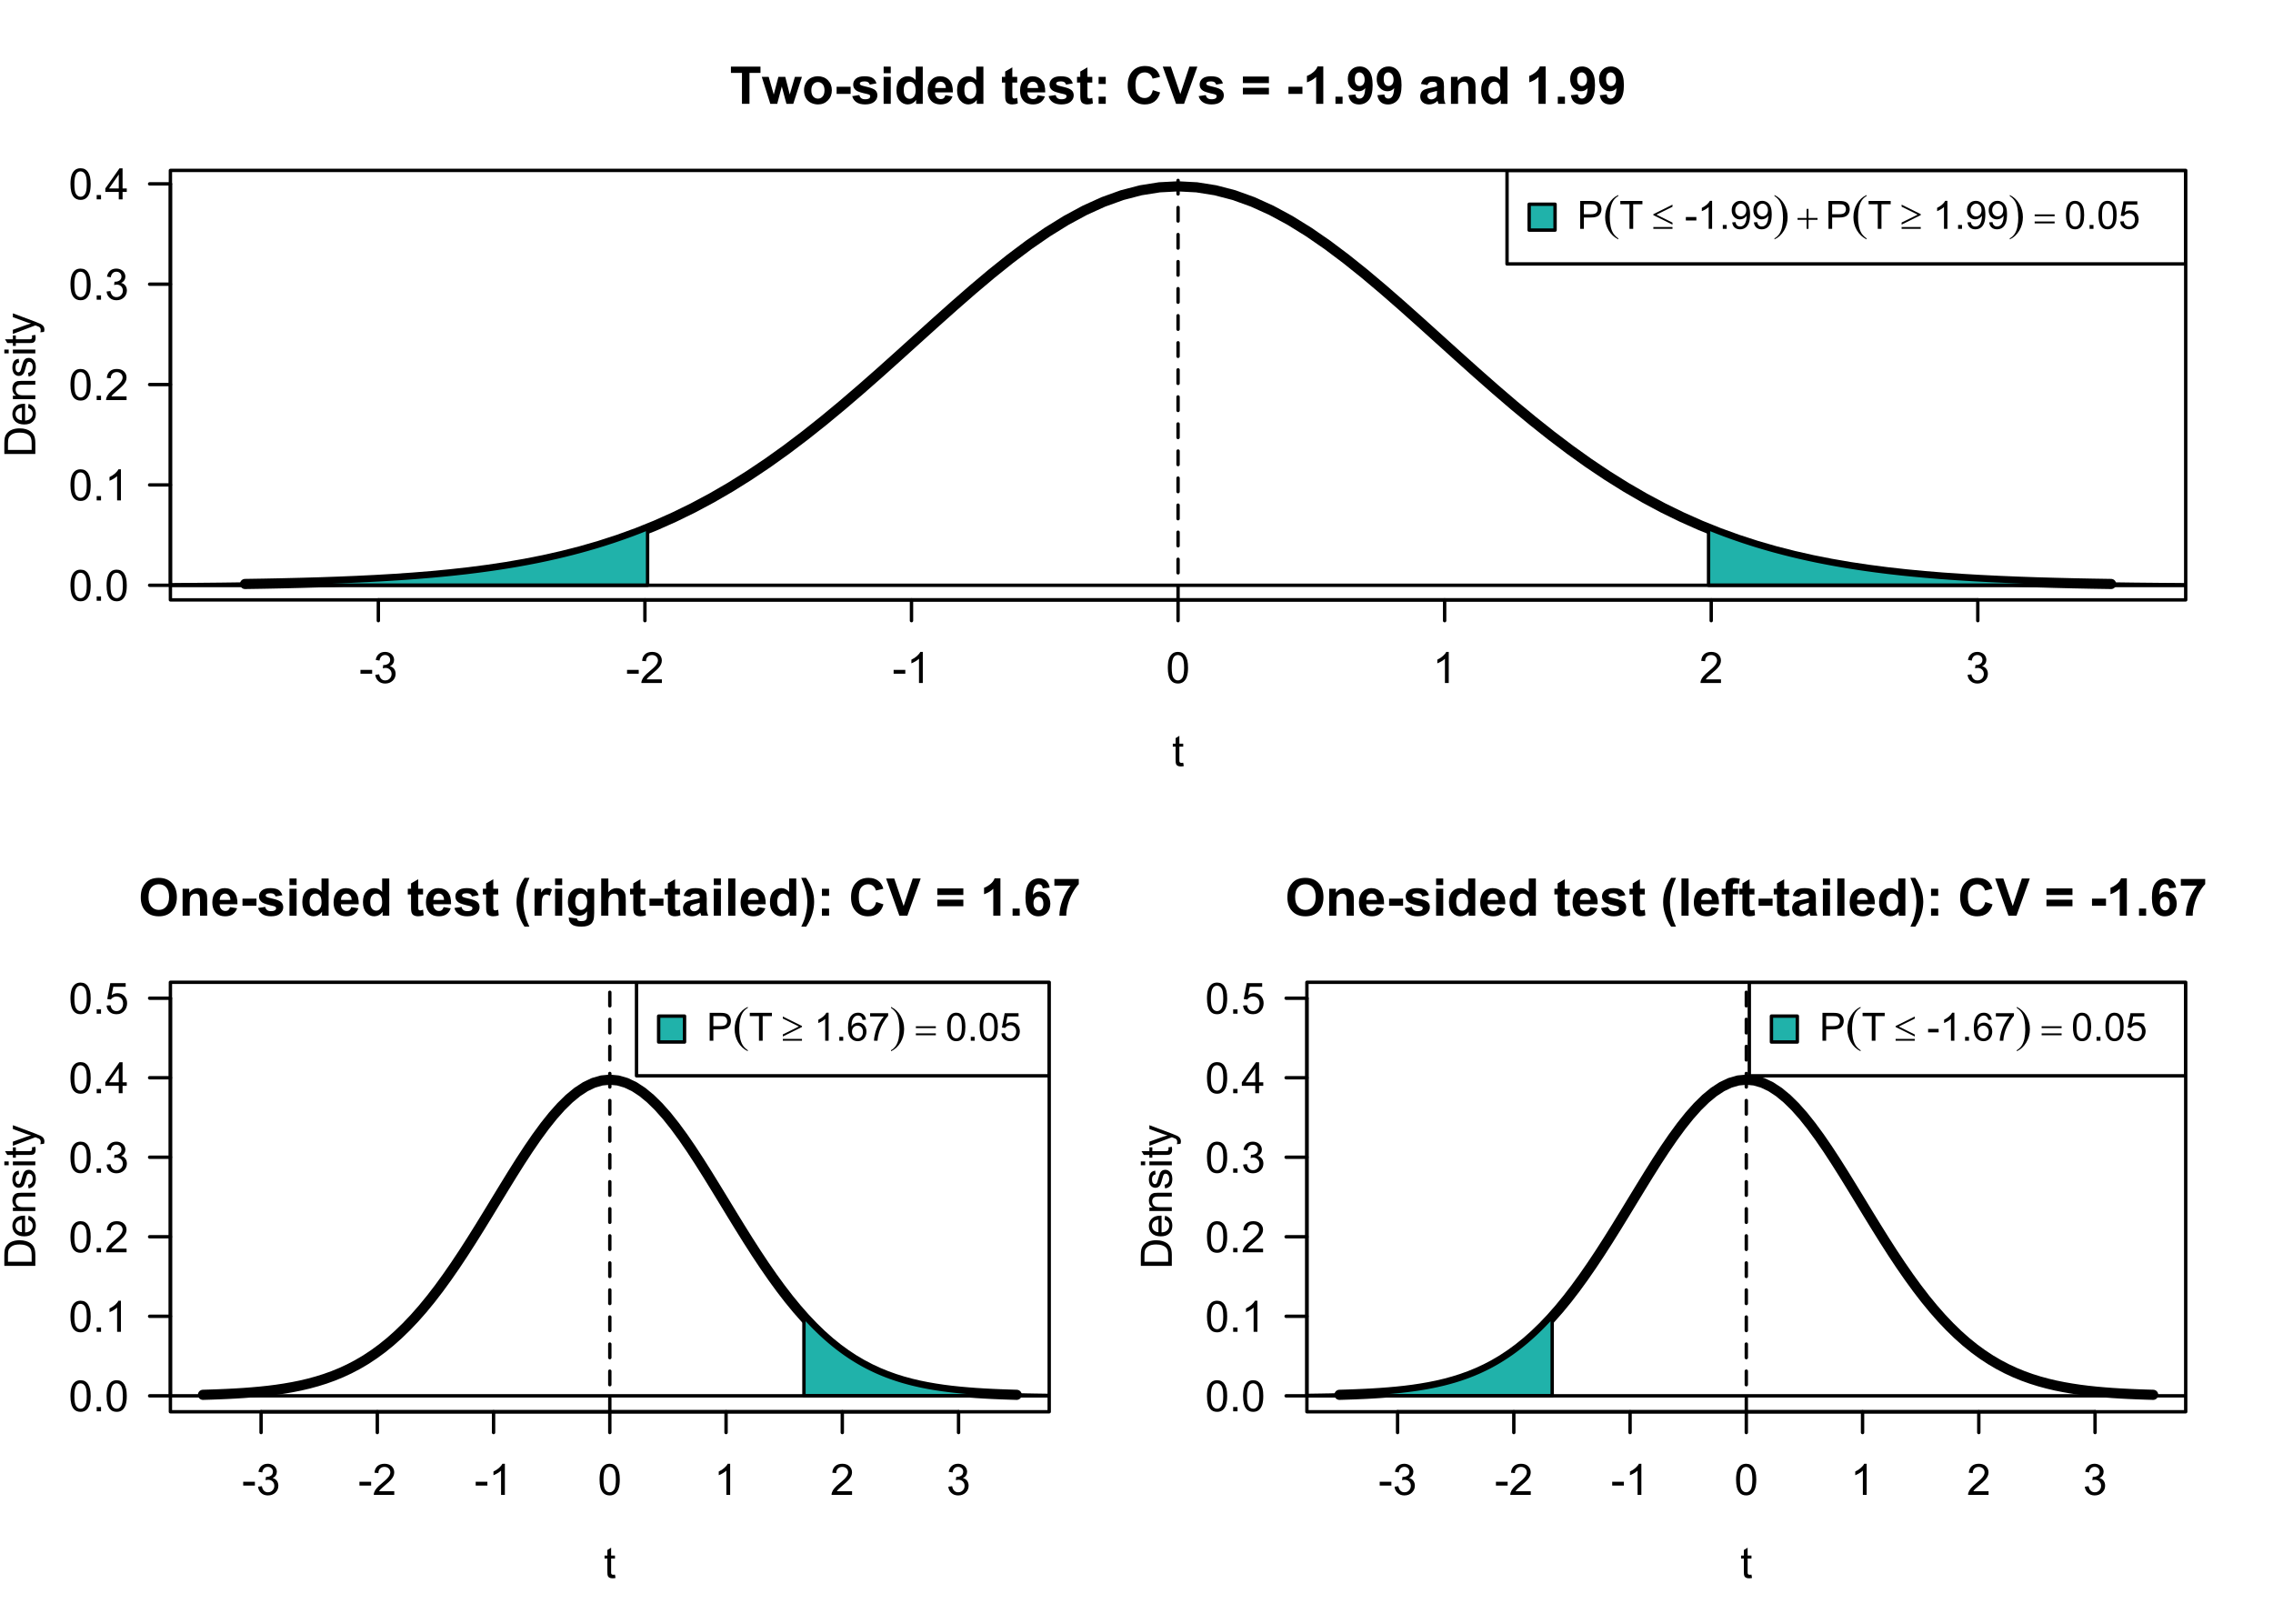 <?xml version="1.0" encoding="UTF-8"?>
<svg xmlns="http://www.w3.org/2000/svg" xmlns:xlink="http://www.w3.org/1999/xlink" width="504pt" height="360pt" viewBox="0 0 504 360" version="1.1">
<defs>
<g>
<symbol overflow="visible" id="glyph0-0">
<path style="stroke:none;" d="M 1.199 0 L 1.199 -6 L 6 -6 L 6 0 Z M 1.352 -0.148 L 5.852 -0.148 L 5.852 -5.852 L 1.352 -5.852 Z M 1.352 -0.148 "/>
</symbol>
<symbol overflow="visible" id="glyph0-1">
<path style="stroke:none;" d="M 0.305 -2.062 L 0.305 -2.91 L 2.898 -2.91 L 2.898 -2.062 Z M 0.305 -2.062 "/>
</symbol>
<symbol overflow="visible" id="glyph0-2">
<path style="stroke:none;" d="M 0.402 -1.812 L 1.246 -1.926 C 1.34 -1.445 1.504 -1.102 1.738 -0.895 C 1.969 -0.68 2.254 -0.574 2.594 -0.578 C 2.988 -0.574 3.324 -0.711 3.598 -0.988 C 3.871 -1.262 4.008 -1.602 4.008 -2.012 C 4.008 -2.395 3.879 -2.715 3.629 -2.969 C 3.371 -3.219 3.051 -3.344 2.664 -3.348 C 2.5 -3.344 2.301 -3.312 2.066 -3.254 L 2.16 -3.992 C 2.215 -3.984 2.262 -3.984 2.297 -3.984 C 2.656 -3.984 2.977 -4.078 3.266 -4.266 C 3.551 -4.453 3.695 -4.742 3.699 -5.133 C 3.695 -5.441 3.59 -5.695 3.383 -5.902 C 3.172 -6.102 2.902 -6.203 2.574 -6.207 C 2.242 -6.203 1.969 -6.102 1.754 -5.895 C 1.531 -5.688 1.391 -5.379 1.332 -4.969 L 0.488 -5.117 C 0.586 -5.68 0.82 -6.121 1.188 -6.434 C 1.551 -6.742 2.008 -6.895 2.555 -6.898 C 2.93 -6.895 3.273 -6.816 3.59 -6.656 C 3.902 -6.496 4.145 -6.277 4.312 -6 C 4.48 -5.719 4.562 -5.422 4.566 -5.113 C 4.562 -4.812 4.484 -4.543 4.324 -4.301 C 4.164 -4.059 3.926 -3.863 3.617 -3.723 C 4.02 -3.625 4.336 -3.43 4.562 -3.137 C 4.785 -2.84 4.898 -2.473 4.902 -2.031 C 4.898 -1.426 4.68 -0.918 4.246 -0.504 C 3.805 -0.09 3.25 0.117 2.586 0.121 C 1.98 0.117 1.48 -0.059 1.086 -0.418 C 0.684 -0.773 0.457 -1.238 0.402 -1.812 Z M 0.402 -1.812 "/>
</symbol>
<symbol overflow="visible" id="glyph0-3">
<path style="stroke:none;" d="M 4.832 -0.812 L 4.832 0 L 0.289 0 C 0.281 -0.203 0.316 -0.398 0.391 -0.586 C 0.504 -0.895 0.688 -1.199 0.945 -1.5 C 1.195 -1.797 1.562 -2.141 2.047 -2.539 C 2.789 -3.148 3.297 -3.637 3.562 -3.996 C 3.824 -4.352 3.953 -4.688 3.957 -5.012 C 3.953 -5.34 3.836 -5.621 3.598 -5.855 C 3.355 -6.082 3.043 -6.199 2.664 -6.203 C 2.254 -6.199 1.93 -6.078 1.688 -5.836 C 1.441 -5.59 1.316 -5.25 1.316 -4.824 L 0.449 -4.914 C 0.508 -5.559 0.73 -6.051 1.121 -6.391 C 1.504 -6.727 2.023 -6.895 2.68 -6.898 C 3.336 -6.895 3.859 -6.715 4.246 -6.352 C 4.629 -5.984 4.82 -5.531 4.824 -4.992 C 4.82 -4.715 4.766 -4.441 4.652 -4.18 C 4.539 -3.91 4.352 -3.633 4.094 -3.34 C 3.832 -3.047 3.398 -2.645 2.793 -2.133 C 2.285 -1.707 1.961 -1.418 1.816 -1.266 C 1.672 -1.113 1.551 -0.961 1.461 -0.812 Z M 4.832 -0.812 "/>
</symbol>
<symbol overflow="visible" id="glyph0-4">
<path style="stroke:none;" d="M 3.578 0 L 2.734 0 L 2.734 -5.375 C 2.527 -5.18 2.262 -4.988 1.934 -4.793 C 1.602 -4.598 1.305 -4.453 1.047 -4.359 L 1.047 -5.176 C 1.516 -5.395 1.926 -5.664 2.281 -5.98 C 2.633 -6.293 2.883 -6.598 3.031 -6.898 L 3.578 -6.898 Z M 3.578 0 "/>
</symbol>
<symbol overflow="visible" id="glyph0-5">
<path style="stroke:none;" d="M 0.398 -3.391 C 0.398 -4.199 0.48 -4.852 0.648 -5.352 C 0.812 -5.844 1.062 -6.227 1.395 -6.496 C 1.723 -6.762 2.137 -6.895 2.641 -6.898 C 3.004 -6.895 3.328 -6.82 3.609 -6.676 C 3.887 -6.523 4.113 -6.312 4.297 -6.035 C 4.477 -5.754 4.621 -5.41 4.723 -5.012 C 4.824 -4.605 4.875 -4.066 4.879 -3.391 C 4.875 -2.582 4.793 -1.93 4.629 -1.438 C 4.465 -0.938 4.215 -0.555 3.887 -0.289 C 3.555 -0.016 3.141 0.117 2.641 0.117 C 1.973 0.117 1.453 -0.117 1.078 -0.594 C 0.625 -1.164 0.398 -2.098 0.398 -3.391 Z M 1.266 -3.391 C 1.266 -2.258 1.395 -1.508 1.66 -1.137 C 1.922 -0.762 2.25 -0.574 2.641 -0.578 C 3.023 -0.574 3.348 -0.762 3.613 -1.141 C 3.875 -1.512 4.008 -2.262 4.012 -3.391 C 4.008 -4.52 3.875 -5.27 3.613 -5.645 C 3.348 -6.012 3.02 -6.199 2.629 -6.203 C 2.238 -6.199 1.93 -6.035 1.703 -5.711 C 1.41 -5.289 1.266 -4.516 1.266 -3.391 Z M 1.266 -3.391 "/>
</symbol>
<symbol overflow="visible" id="glyph0-6">
<path style="stroke:none;" d="M 0.871 0 L 0.871 -0.961 L 1.832 -0.961 L 1.832 0 Z M 0.871 0 "/>
</symbol>
<symbol overflow="visible" id="glyph0-7">
<path style="stroke:none;" d="M 3.102 0 L 3.102 -1.645 L 0.121 -1.645 L 0.121 -2.418 L 3.258 -6.871 L 3.945 -6.871 L 3.945 -2.418 L 4.875 -2.418 L 4.875 -1.645 L 3.945 -1.645 L 3.945 0 Z M 3.102 -2.418 L 3.102 -5.516 L 0.953 -2.418 Z M 3.102 -2.418 "/>
</symbol>
<symbol overflow="visible" id="glyph0-8">
<path style="stroke:none;" d="M 2.477 -0.754 L 2.598 -0.008 C 2.355 0.043 2.145 0.062 1.961 0.066 C 1.652 0.062 1.414 0.02 1.246 -0.078 C 1.074 -0.172 0.957 -0.301 0.891 -0.461 C 0.82 -0.617 0.785 -0.949 0.789 -1.457 L 0.789 -4.32 L 0.168 -4.32 L 0.168 -4.977 L 0.789 -4.977 L 0.789 -6.211 L 1.625 -6.719 L 1.625 -4.977 L 2.477 -4.977 L 2.477 -4.32 L 1.625 -4.32 L 1.625 -1.41 C 1.621 -1.168 1.637 -1.012 1.668 -0.945 C 1.695 -0.875 1.746 -0.82 1.816 -0.781 C 1.883 -0.738 1.977 -0.719 2.105 -0.723 C 2.195 -0.719 2.32 -0.73 2.477 -0.754 Z M 2.477 -0.754 "/>
</symbol>
<symbol overflow="visible" id="glyph0-9">
<path style="stroke:none;" d="M 0.398 -1.801 L 1.285 -1.875 C 1.348 -1.441 1.5 -1.117 1.742 -0.902 C 1.977 -0.684 2.266 -0.574 2.605 -0.578 C 3.008 -0.574 3.352 -0.727 3.637 -1.035 C 3.914 -1.34 4.055 -1.746 4.059 -2.254 C 4.055 -2.734 3.918 -3.113 3.652 -3.395 C 3.379 -3.668 3.027 -3.809 2.594 -3.812 C 2.316 -3.809 2.07 -3.746 1.855 -3.625 C 1.633 -3.5 1.461 -3.34 1.34 -3.145 L 0.547 -3.25 L 1.215 -6.777 L 4.633 -6.777 L 4.633 -5.973 L 1.891 -5.973 L 1.52 -4.125 C 1.926 -4.41 2.359 -4.551 2.816 -4.555 C 3.414 -4.551 3.922 -4.344 4.336 -3.93 C 4.746 -3.512 4.949 -2.977 4.953 -2.328 C 4.949 -1.703 4.77 -1.168 4.41 -0.719 C 3.969 -0.16 3.367 0.117 2.605 0.117 C 1.977 0.117 1.465 -0.055 1.074 -0.406 C 0.676 -0.754 0.453 -1.219 0.398 -1.801 Z M 0.398 -1.801 "/>
</symbol>
<symbol overflow="visible" id="glyph1-0">
<path style="stroke:none;" d="M 1.441 0 L 1.441 -7.199 L 7.199 -7.199 L 7.199 0 Z M 1.621 -0.18 L 7.02 -0.18 L 7.02 -7.02 L 1.621 -7.02 Z M 1.621 -0.18 "/>
</symbol>
<symbol overflow="visible" id="glyph1-1">
<path style="stroke:none;" d="M 2.695 0 L 2.695 -6.852 L 0.246 -6.852 L 0.246 -8.246 L 6.801 -8.246 L 6.801 -6.852 L 4.359 -6.852 L 4.359 0 Z M 2.695 0 "/>
</symbol>
<symbol overflow="visible" id="glyph1-2">
<path style="stroke:none;" d="M 1.941 0 L 0.051 -5.973 L 1.586 -5.973 L 2.707 -2.059 L 3.734 -5.973 L 5.258 -5.973 L 6.254 -2.059 L 7.398 -5.973 L 8.953 -5.973 L 7.035 0 L 5.52 0 L 4.488 -3.844 L 3.477 0 Z M 1.941 0 "/>
</symbol>
<symbol overflow="visible" id="glyph1-3">
<path style="stroke:none;" d="M 0.461 -3.07 C 0.457 -3.594 0.586 -4.102 0.848 -4.594 C 1.105 -5.086 1.473 -5.461 1.949 -5.719 C 2.422 -5.977 2.953 -6.105 3.539 -6.109 C 4.441 -6.105 5.18 -5.812 5.758 -5.227 C 6.332 -4.641 6.621 -3.898 6.625 -3.004 C 6.621 -2.098 6.328 -1.348 5.75 -0.754 C 5.164 -0.16 4.434 0.133 3.551 0.137 C 3 0.133 2.477 0.012 1.98 -0.234 C 1.484 -0.484 1.105 -0.848 0.848 -1.324 C 0.586 -1.801 0.457 -2.383 0.461 -3.07 Z M 2.082 -2.988 C 2.078 -2.395 2.219 -1.938 2.504 -1.625 C 2.781 -1.305 3.129 -1.148 3.543 -1.152 C 3.953 -1.148 4.301 -1.305 4.582 -1.625 C 4.859 -1.938 4.996 -2.398 5 -3 C 4.996 -3.582 4.859 -4.031 4.582 -4.348 C 4.301 -4.66 3.953 -4.816 3.543 -4.82 C 3.129 -4.816 2.781 -4.66 2.504 -4.348 C 2.219 -4.031 2.078 -3.578 2.082 -2.988 Z M 2.082 -2.988 "/>
</symbol>
<symbol overflow="visible" id="glyph1-4">
<path style="stroke:none;" d="M 0.648 -2.199 L 0.648 -3.781 L 3.75 -3.781 L 3.75 -2.199 Z M 0.648 -2.199 "/>
</symbol>
<symbol overflow="visible" id="glyph1-5">
<path style="stroke:none;" d="M 0.27 -1.703 L 1.855 -1.945 C 1.922 -1.637 2.059 -1.402 2.266 -1.246 C 2.473 -1.086 2.762 -1.008 3.133 -1.008 C 3.539 -1.008 3.848 -1.082 4.055 -1.23 C 4.195 -1.336 4.266 -1.477 4.266 -1.652 C 4.266 -1.77 4.227 -1.867 4.152 -1.953 C 4.07 -2.023 3.895 -2.094 3.621 -2.16 C 2.348 -2.438 1.539 -2.695 1.199 -2.93 C 0.723 -3.25 0.484 -3.695 0.488 -4.273 C 0.484 -4.789 0.691 -5.227 1.102 -5.578 C 1.508 -5.93 2.141 -6.105 3.004 -6.109 C 3.82 -6.105 4.426 -5.973 4.824 -5.707 C 5.219 -5.441 5.496 -5.047 5.648 -4.527 L 4.156 -4.254 C 4.09 -4.484 3.969 -4.66 3.793 -4.785 C 3.613 -4.906 3.359 -4.969 3.031 -4.973 C 2.609 -4.969 2.312 -4.91 2.137 -4.797 C 2.016 -4.715 1.957 -4.609 1.957 -4.477 C 1.957 -4.363 2.008 -4.266 2.113 -4.191 C 2.254 -4.082 2.746 -3.934 3.59 -3.746 C 4.43 -3.551 5.02 -3.316 5.355 -3.043 C 5.684 -2.758 5.848 -2.367 5.852 -1.867 C 5.848 -1.316 5.617 -0.844 5.164 -0.453 C 4.703 -0.059 4.027 0.133 3.133 0.137 C 2.316 0.133 1.672 -0.027 1.199 -0.359 C 0.723 -0.688 0.414 -1.137 0.27 -1.703 Z M 0.27 -1.703 "/>
</symbol>
<symbol overflow="visible" id="glyph1-6">
<path style="stroke:none;" d="M 0.828 -6.785 L 0.828 -8.246 L 2.406 -8.246 L 2.406 -6.785 Z M 0.828 0 L 0.828 -5.973 L 2.406 -5.973 L 2.406 0 Z M 0.828 0 "/>
</symbol>
<symbol overflow="visible" id="glyph1-7">
<path style="stroke:none;" d="M 6.305 0 L 4.836 0 L 4.836 -0.879 C 4.59 -0.535 4.305 -0.277 3.973 -0.113 C 3.641 0.055 3.305 0.133 2.969 0.137 C 2.281 0.133 1.695 -0.141 1.207 -0.691 C 0.715 -1.246 0.469 -2.016 0.473 -3.008 C 0.469 -4.016 0.707 -4.785 1.188 -5.316 C 1.66 -5.84 2.262 -6.105 2.992 -6.109 C 3.656 -6.105 4.234 -5.828 4.727 -5.277 L 4.727 -8.246 L 6.305 -8.246 Z M 2.086 -3.117 C 2.086 -2.477 2.172 -2.016 2.352 -1.734 C 2.602 -1.32 2.961 -1.113 3.422 -1.113 C 3.781 -1.113 4.09 -1.266 4.348 -1.578 C 4.602 -1.883 4.727 -2.348 4.73 -2.965 C 4.727 -3.648 4.605 -4.141 4.359 -4.445 C 4.109 -4.746 3.793 -4.898 3.41 -4.898 C 3.035 -4.898 2.719 -4.746 2.465 -4.449 C 2.211 -4.148 2.086 -3.707 2.086 -3.117 Z M 2.086 -3.117 "/>
</symbol>
<symbol overflow="visible" id="glyph1-8">
<path style="stroke:none;" d="M 4.285 -1.902 L 5.859 -1.637 C 5.656 -1.055 5.336 -0.617 4.902 -0.316 C 4.461 -0.016 3.914 0.133 3.262 0.137 C 2.219 0.133 1.449 -0.203 0.957 -0.883 C 0.559 -1.426 0.363 -2.113 0.367 -2.941 C 0.363 -3.93 0.621 -4.703 1.141 -5.266 C 1.656 -5.824 2.312 -6.105 3.105 -6.109 C 3.992 -6.105 4.691 -5.812 5.207 -5.227 C 5.719 -4.641 5.965 -3.742 5.945 -2.531 L 1.984 -2.531 C 1.996 -2.062 2.125 -1.695 2.367 -1.438 C 2.609 -1.172 2.914 -1.043 3.281 -1.047 C 3.527 -1.043 3.734 -1.109 3.902 -1.25 C 4.07 -1.383 4.195 -1.602 4.285 -1.902 Z M 4.375 -3.5 C 4.363 -3.953 4.246 -4.301 4.02 -4.539 C 3.793 -4.777 3.52 -4.898 3.199 -4.898 C 2.855 -4.898 2.57 -4.773 2.344 -4.523 C 2.117 -4.27 2.008 -3.926 2.016 -3.5 Z M 4.375 -3.5 "/>
</symbol>
<symbol overflow="visible" id="glyph1-9">
<path style="stroke:none;" d=""/>
</symbol>
<symbol overflow="visible" id="glyph1-10">
<path style="stroke:none;" d="M 3.566 -5.973 L 3.566 -4.715 L 2.484 -4.715 L 2.484 -2.305 C 2.484 -1.812 2.492 -1.531 2.516 -1.453 C 2.531 -1.371 2.578 -1.305 2.656 -1.254 C 2.727 -1.199 2.816 -1.172 2.926 -1.176 C 3.066 -1.172 3.281 -1.223 3.562 -1.328 L 3.695 -0.102 C 3.324 0.059 2.906 0.133 2.445 0.137 C 2.156 0.133 1.902 0.09 1.676 -0.008 C 1.445 -0.102 1.277 -0.227 1.172 -0.379 C 1.062 -0.531 0.988 -0.738 0.949 -0.996 C 0.914 -1.176 0.895 -1.547 0.898 -2.109 L 0.898 -4.715 L 0.176 -4.715 L 0.176 -5.973 L 0.898 -5.973 L 0.898 -7.16 L 2.484 -8.082 L 2.484 -5.973 Z M 3.566 -5.973 "/>
</symbol>
<symbol overflow="visible" id="glyph1-11">
<path style="stroke:none;" d="M 1.129 -4.395 L 1.129 -5.973 L 2.711 -5.973 L 2.711 -4.395 Z M 1.129 0 L 1.129 -1.582 L 2.711 -1.582 L 2.711 0 Z M 1.129 0 "/>
</symbol>
<symbol overflow="visible" id="glyph1-12">
<path style="stroke:none;" d="M 6.113 -3.031 L 7.73 -2.52 C 7.48 -1.621 7.07 -0.953 6.492 -0.516 C 5.914 -0.078 5.184 0.141 4.305 0.141 C 3.207 0.141 2.305 -0.23 1.602 -0.98 C 0.895 -1.727 0.543 -2.75 0.547 -4.051 C 0.543 -5.418 0.898 -6.484 1.609 -7.246 C 2.316 -8.004 3.25 -8.383 4.406 -8.387 C 5.414 -8.383 6.23 -8.086 6.863 -7.492 C 7.234 -7.137 7.516 -6.629 7.707 -5.973 L 6.059 -5.578 C 5.957 -6.008 5.75 -6.344 5.445 -6.594 C 5.133 -6.836 4.758 -6.961 4.32 -6.965 C 3.703 -6.961 3.207 -6.742 2.832 -6.305 C 2.449 -5.867 2.262 -5.156 2.262 -4.172 C 2.262 -3.129 2.449 -2.387 2.824 -1.945 C 3.199 -1.5 3.684 -1.277 4.285 -1.281 C 4.723 -1.277 5.105 -1.418 5.426 -1.703 C 5.746 -1.98 5.973 -2.422 6.113 -3.031 Z M 6.113 -3.031 "/>
</symbol>
<symbol overflow="visible" id="glyph1-13">
<path style="stroke:none;" d="M 2.941 0 L -0.004 -8.246 L 1.801 -8.246 L 3.887 -2.145 L 5.906 -8.246 L 7.672 -8.246 L 4.719 0 Z M 2.941 0 "/>
</symbol>
<symbol overflow="visible" id="glyph1-14">
<path style="stroke:none;" d="M 0.477 -4.59 L 0.477 -6.043 L 6.242 -6.043 L 6.242 -4.59 Z M 0.477 -2.094 L 0.477 -3.551 L 6.242 -3.551 L 6.242 -2.094 Z M 0.477 -2.094 "/>
</symbol>
<symbol overflow="visible" id="glyph1-15">
<path style="stroke:none;" d="M 4.535 0 L 2.953 0 L 2.953 -5.957 C 2.375 -5.414 1.691 -5.016 0.91 -4.758 L 0.91 -6.191 C 1.32 -6.324 1.77 -6.582 2.254 -6.961 C 2.734 -7.336 3.066 -7.773 3.25 -8.281 L 4.535 -8.281 Z M 4.535 0 "/>
</symbol>
<symbol overflow="visible" id="glyph1-16">
<path style="stroke:none;" d="M 0.828 0 L 0.828 -1.582 L 2.406 -1.582 L 2.406 0 Z M 0.828 0 "/>
</symbol>
<symbol overflow="visible" id="glyph1-17">
<path style="stroke:none;" d="M 0.523 -1.906 L 2.055 -2.074 C 2.09 -1.762 2.188 -1.531 2.344 -1.383 C 2.5 -1.234 2.707 -1.16 2.969 -1.16 C 3.293 -1.16 3.57 -1.309 3.801 -1.609 C 4.027 -1.906 4.176 -2.527 4.242 -3.477 C 3.844 -3.012 3.344 -2.781 2.75 -2.785 C 2.098 -2.781 1.539 -3.031 1.07 -3.535 C 0.598 -4.031 0.363 -4.684 0.367 -5.488 C 0.363 -6.324 0.609 -7 1.109 -7.512 C 1.602 -8.023 2.234 -8.277 3.008 -8.281 C 3.844 -8.277 4.531 -7.953 5.066 -7.309 C 5.602 -6.66 5.871 -5.598 5.871 -4.117 C 5.871 -2.605 5.59 -1.52 5.031 -0.855 C 4.473 -0.191 3.746 0.141 2.852 0.145 C 2.203 0.141 1.68 -0.027 1.285 -0.367 C 0.887 -0.707 0.633 -1.219 0.523 -1.906 Z M 4.102 -5.359 C 4.102 -5.867 3.984 -6.262 3.75 -6.547 C 3.516 -6.824 3.242 -6.965 2.938 -6.969 C 2.641 -6.965 2.398 -6.852 2.207 -6.621 C 2.012 -6.391 1.914 -6.012 1.918 -5.488 C 1.914 -4.953 2.02 -4.562 2.23 -4.316 C 2.438 -4.062 2.699 -3.938 3.02 -3.941 C 3.32 -3.938 3.578 -4.059 3.789 -4.301 C 3.996 -4.543 4.102 -4.895 4.102 -5.359 Z M 4.102 -5.359 "/>
</symbol>
<symbol overflow="visible" id="glyph1-18">
<path style="stroke:none;" d="M 2.008 -4.152 L 0.574 -4.41 C 0.734 -4.984 1.012 -5.41 1.406 -5.691 C 1.797 -5.965 2.379 -6.105 3.16 -6.109 C 3.863 -6.105 4.391 -6.023 4.734 -5.859 C 5.078 -5.691 5.32 -5.477 5.465 -5.223 C 5.602 -4.961 5.672 -4.492 5.676 -3.809 L 5.66 -1.965 C 5.66 -1.434 5.684 -1.047 5.734 -0.801 C 5.785 -0.547 5.879 -0.281 6.02 0 L 4.453 0 C 4.414 -0.102 4.363 -0.258 4.305 -0.469 C 4.277 -0.562 4.258 -0.621 4.246 -0.652 C 3.977 -0.387 3.688 -0.191 3.379 -0.059 C 3.07 0.07 2.742 0.133 2.395 0.137 C 1.777 0.133 1.293 -0.031 0.941 -0.363 C 0.586 -0.699 0.41 -1.121 0.41 -1.633 C 0.41 -1.965 0.488 -2.266 0.652 -2.531 C 0.809 -2.797 1.035 -3 1.328 -3.141 C 1.617 -3.281 2.035 -3.402 2.586 -3.512 C 3.32 -3.645 3.836 -3.773 4.125 -3.898 L 4.125 -4.055 C 4.125 -4.359 4.047 -4.574 3.898 -4.703 C 3.742 -4.832 3.461 -4.898 3.047 -4.898 C 2.766 -4.898 2.547 -4.84 2.391 -4.73 C 2.234 -4.617 2.105 -4.426 2.008 -4.152 Z M 4.125 -2.867 C 3.922 -2.797 3.598 -2.719 3.16 -2.625 C 2.719 -2.531 2.434 -2.438 2.301 -2.352 C 2.094 -2.203 1.992 -2.02 1.992 -1.793 C 1.992 -1.57 2.074 -1.379 2.238 -1.219 C 2.402 -1.059 2.609 -0.977 2.867 -0.98 C 3.148 -0.977 3.422 -1.07 3.684 -1.262 C 3.875 -1.398 4 -1.574 4.062 -1.781 C 4.102 -1.914 4.125 -2.172 4.125 -2.555 Z M 4.125 -2.867 "/>
</symbol>
<symbol overflow="visible" id="glyph1-19">
<path style="stroke:none;" d="M 6.262 0 L 4.68 0 L 4.68 -3.047 C 4.676 -3.691 4.641 -4.109 4.578 -4.301 C 4.508 -4.488 4.398 -4.633 4.25 -4.742 C 4.094 -4.844 3.914 -4.898 3.703 -4.898 C 3.426 -4.898 3.176 -4.82 2.961 -4.672 C 2.742 -4.52 2.594 -4.324 2.516 -4.078 C 2.43 -3.828 2.391 -3.371 2.395 -2.707 L 2.395 0 L 0.816 0 L 0.816 -5.973 L 2.285 -5.973 L 2.285 -5.098 C 2.805 -5.77 3.461 -6.105 4.254 -6.109 C 4.602 -6.105 4.918 -6.043 5.207 -5.918 C 5.492 -5.793 5.711 -5.633 5.863 -5.438 C 6.008 -5.242 6.109 -5.02 6.172 -4.777 C 6.227 -4.527 6.258 -4.172 6.262 -3.711 Z M 6.262 0 "/>
</symbol>
<symbol overflow="visible" id="glyph1-20">
<path style="stroke:none;" d="M 0.5 -4.074 C 0.496 -4.91 0.625 -5.617 0.879 -6.188 C 1.066 -6.605 1.32 -6.98 1.645 -7.316 C 1.969 -7.648 2.324 -7.898 2.711 -8.062 C 3.223 -8.277 3.816 -8.383 4.488 -8.387 C 5.703 -8.383 6.676 -8.008 7.406 -7.254 C 8.133 -6.5 8.496 -5.453 8.5 -4.113 C 8.496 -2.777 8.133 -1.734 7.414 -0.984 C 6.688 -0.234 5.723 0.141 4.512 0.141 C 3.285 0.141 2.309 -0.23 1.586 -0.98 C 0.859 -1.727 0.496 -2.758 0.5 -4.074 Z M 2.215 -4.129 C 2.215 -3.191 2.43 -2.484 2.863 -2.004 C 3.293 -1.52 3.84 -1.277 4.504 -1.281 C 5.164 -1.277 5.707 -1.516 6.137 -2 C 6.559 -2.477 6.773 -3.195 6.777 -4.152 C 6.773 -5.094 6.566 -5.797 6.156 -6.266 C 5.738 -6.727 5.188 -6.961 4.504 -6.965 C 3.816 -6.961 3.262 -6.727 2.844 -6.258 C 2.422 -5.785 2.215 -5.074 2.215 -4.129 Z M 2.215 -4.129 "/>
</symbol>
<symbol overflow="visible" id="glyph1-21">
<path style="stroke:none;" d="M 3.449 2.426 L 2.363 2.426 C 1.785 1.559 1.348 0.66 1.051 -0.273 C 0.746 -1.207 0.598 -2.113 0.602 -2.988 C 0.598 -4.07 0.785 -5.094 1.16 -6.062 C 1.48 -6.902 1.887 -7.676 2.387 -8.387 L 3.465 -8.387 C 2.949 -7.246 2.598 -6.281 2.402 -5.488 C 2.207 -4.688 2.109 -3.844 2.113 -2.953 C 2.109 -2.336 2.168 -1.703 2.285 -1.062 C 2.398 -0.414 2.555 0.195 2.758 0.777 C 2.887 1.156 3.117 1.707 3.449 2.426 Z M 3.449 2.426 "/>
</symbol>
<symbol overflow="visible" id="glyph1-22">
<path style="stroke:none;" d="M 2.34 0 L 0.758 0 L 0.758 -5.973 L 2.227 -5.973 L 2.227 -5.125 C 2.477 -5.523 2.703 -5.789 2.906 -5.918 C 3.105 -6.043 3.332 -6.105 3.59 -6.109 C 3.945 -6.105 4.293 -6.008 4.629 -5.812 L 4.141 -4.434 C 3.871 -4.602 3.625 -4.688 3.398 -4.691 C 3.176 -4.688 2.988 -4.625 2.836 -4.508 C 2.68 -4.383 2.559 -4.164 2.473 -3.848 C 2.383 -3.527 2.336 -2.859 2.34 -1.844 Z M 2.34 0 "/>
</symbol>
<symbol overflow="visible" id="glyph1-23">
<path style="stroke:none;" d="M 0.68 0.395 L 2.484 0.613 C 2.516 0.82 2.586 0.965 2.695 1.047 C 2.844 1.156 3.078 1.211 3.402 1.215 C 3.812 1.211 4.121 1.152 4.332 1.031 C 4.465 0.945 4.57 0.809 4.645 0.629 C 4.691 0.496 4.715 0.258 4.719 -0.094 L 4.719 -0.969 C 4.242 -0.32 3.648 0 2.93 0 C 2.125 0 1.488 -0.34 1.023 -1.02 C 0.652 -1.555 0.469 -2.219 0.473 -3.02 C 0.469 -4.02 0.711 -4.785 1.195 -5.316 C 1.676 -5.84 2.273 -6.105 2.992 -6.109 C 3.73 -6.105 4.34 -5.781 4.82 -5.137 L 4.82 -5.973 L 6.301 -5.973 L 6.301 -0.613 C 6.297 0.094 6.238 0.617 6.125 0.969 C 6.008 1.312 5.848 1.586 5.637 1.789 C 5.426 1.984 5.145 2.141 4.793 2.254 C 4.441 2.367 3.996 2.426 3.465 2.426 C 2.449 2.426 1.73 2.25 1.309 1.902 C 0.883 1.555 0.672 1.117 0.676 0.586 C 0.672 0.531 0.676 0.465 0.68 0.395 Z M 2.094 -3.109 C 2.09 -2.473 2.215 -2.008 2.461 -1.719 C 2.703 -1.422 3.004 -1.277 3.371 -1.277 C 3.754 -1.277 4.082 -1.426 4.348 -1.73 C 4.613 -2.027 4.746 -2.477 4.746 -3.07 C 4.746 -3.688 4.617 -4.145 4.363 -4.449 C 4.109 -4.746 3.789 -4.898 3.398 -4.898 C 3.016 -4.898 2.703 -4.75 2.461 -4.457 C 2.215 -4.16 2.09 -3.711 2.094 -3.109 Z M 2.094 -3.109 "/>
</symbol>
<symbol overflow="visible" id="glyph1-24">
<path style="stroke:none;" d="M 2.402 -8.246 L 2.402 -5.215 C 2.91 -5.809 3.52 -6.105 4.23 -6.109 C 4.594 -6.105 4.922 -6.039 5.215 -5.906 C 5.504 -5.77 5.723 -5.594 5.875 -5.387 C 6.02 -5.176 6.121 -4.945 6.18 -4.691 C 6.23 -4.434 6.258 -4.039 6.262 -3.504 L 6.262 0 L 4.68 0 L 4.68 -3.156 C 4.676 -3.777 4.645 -4.176 4.59 -4.348 C 4.527 -4.516 4.422 -4.648 4.27 -4.75 C 4.117 -4.848 3.93 -4.898 3.703 -4.898 C 3.438 -4.898 3.199 -4.832 2.996 -4.707 C 2.785 -4.574 2.637 -4.383 2.543 -4.129 C 2.449 -3.871 2.402 -3.492 2.402 -2.992 L 2.402 0 L 0.82 0 L 0.82 -8.246 Z M 2.402 -8.246 "/>
</symbol>
<symbol overflow="visible" id="glyph1-25">
<path style="stroke:none;" d="M 0.828 0 L 0.828 -8.246 L 2.406 -8.246 L 2.406 0 Z M 0.828 0 "/>
</symbol>
<symbol overflow="visible" id="glyph1-26">
<path style="stroke:none;" d="M 0.387 2.426 C 0.699 1.754 0.918 1.238 1.047 0.887 C 1.172 0.527 1.289 0.121 1.398 -0.34 C 1.504 -0.805 1.586 -1.246 1.641 -1.668 C 1.695 -2.086 1.723 -2.516 1.723 -2.953 C 1.723 -3.844 1.625 -4.688 1.434 -5.488 C 1.242 -6.281 0.891 -7.246 0.375 -8.387 L 1.453 -8.387 C 2.016 -7.574 2.453 -6.719 2.77 -5.82 C 3.078 -4.914 3.234 -4 3.238 -3.07 C 3.234 -2.285 3.109 -1.445 2.867 -0.551 C 2.582 0.453 2.121 1.445 1.48 2.426 Z M 0.387 2.426 "/>
</symbol>
<symbol overflow="visible" id="glyph1-27">
<path style="stroke:none;" d="M 5.844 -6.227 L 4.312 -6.059 C 4.273 -6.371 4.176 -6.602 4.02 -6.754 C 3.863 -6.902 3.66 -6.977 3.41 -6.98 C 3.074 -6.977 2.789 -6.828 2.559 -6.531 C 2.328 -6.23 2.184 -5.605 2.125 -4.656 C 2.52 -5.121 3.008 -5.355 3.594 -5.355 C 4.25 -5.355 4.816 -5.102 5.289 -4.602 C 5.758 -4.094 5.992 -3.445 5.996 -2.656 C 5.992 -1.809 5.746 -1.133 5.254 -0.625 C 4.758 -0.113 4.121 0.141 3.348 0.141 C 2.512 0.141 1.828 -0.18 1.293 -0.828 C 0.754 -1.473 0.484 -2.535 0.488 -4.012 C 0.484 -5.52 0.766 -6.609 1.324 -7.277 C 1.883 -7.945 2.609 -8.277 3.504 -8.281 C 4.129 -8.277 4.645 -8.102 5.059 -7.754 C 5.465 -7.398 5.727 -6.891 5.844 -6.227 Z M 2.262 -2.777 C 2.262 -2.262 2.379 -1.863 2.613 -1.59 C 2.848 -1.309 3.117 -1.172 3.426 -1.172 C 3.715 -1.172 3.957 -1.285 4.156 -1.512 C 4.348 -1.738 4.445 -2.113 4.449 -2.637 C 4.445 -3.172 4.34 -3.562 4.133 -3.816 C 3.922 -4.062 3.66 -4.188 3.348 -4.191 C 3.039 -4.188 2.781 -4.07 2.574 -3.832 C 2.363 -3.594 2.262 -3.242 2.262 -2.777 Z M 2.262 -2.777 "/>
</symbol>
<symbol overflow="visible" id="glyph1-28">
<path style="stroke:none;" d="M 0.488 -6.664 L 0.488 -8.133 L 5.895 -8.133 L 5.895 -6.984 C 5.449 -6.547 4.996 -5.914 4.535 -5.094 C 4.074 -4.27 3.723 -3.398 3.48 -2.477 C 3.238 -1.551 3.117 -0.727 3.121 0 L 1.598 0 C 1.621 -1.141 1.855 -2.301 2.301 -3.488 C 2.742 -4.668 3.336 -5.727 4.082 -6.664 Z M 0.488 -6.664 "/>
</symbol>
<symbol overflow="visible" id="glyph1-29">
<path style="stroke:none;" d="M 0.137 -5.973 L 1.012 -5.973 L 1.012 -6.422 C 1.008 -6.922 1.062 -7.297 1.172 -7.547 C 1.277 -7.797 1.473 -7.996 1.762 -8.152 C 2.047 -8.305 2.41 -8.383 2.852 -8.387 C 3.301 -8.383 3.742 -8.316 4.172 -8.184 L 3.961 -7.082 C 3.707 -7.141 3.465 -7.172 3.234 -7.172 C 3.004 -7.172 2.84 -7.117 2.742 -7.012 C 2.641 -6.902 2.59 -6.695 2.594 -6.395 L 2.594 -5.973 L 3.773 -5.973 L 3.773 -4.73 L 2.594 -4.73 L 2.594 0 L 1.012 0 L 1.012 -4.73 L 0.137 -4.73 Z M 0.137 -5.973 "/>
</symbol>
<symbol overflow="visible" id="glyph2-0">
<path style="stroke:none;" d="M 0 -1.199 L -6 -1.199 L -6 -6 L 0 -6 Z M -0.148 -1.352 L -0.148 -5.852 L -5.852 -5.852 L -5.852 -1.352 Z M -0.148 -1.352 "/>
</symbol>
<symbol overflow="visible" id="glyph2-1">
<path style="stroke:none;" d="M 0 -0.742 L -6.871 -0.742 L -6.871 -3.109 C -6.867 -3.641 -6.836 -4.047 -6.773 -4.332 C -6.68 -4.723 -6.516 -5.059 -6.281 -5.34 C -5.973 -5.699 -5.578 -5.973 -5.105 -6.152 C -4.625 -6.332 -4.082 -6.422 -3.473 -6.422 C -2.949 -6.422 -2.488 -6.359 -2.086 -6.238 C -1.68 -6.113 -1.344 -5.957 -1.082 -5.77 C -0.816 -5.578 -0.609 -5.371 -0.461 -5.145 C -0.309 -4.918 -0.195 -4.645 -0.117 -4.324 C -0.039 -4.004 0 -3.633 0 -3.219 Z M -0.812 -1.648 L -0.812 -3.117 C -0.809 -3.57 -0.852 -3.926 -0.938 -4.184 C -1.02 -4.441 -1.137 -4.645 -1.293 -4.801 C -1.508 -5.012 -1.797 -5.18 -2.164 -5.305 C -2.523 -5.422 -2.965 -5.484 -3.488 -5.484 C -4.203 -5.484 -4.758 -5.363 -5.145 -5.129 C -5.527 -4.891 -5.785 -4.605 -5.922 -4.27 C -6.012 -4.023 -6.059 -3.633 -6.062 -3.094 L -6.062 -1.648 Z M -0.812 -1.648 "/>
</symbol>
<symbol overflow="visible" id="glyph2-2">
<path style="stroke:none;" d="M -1.602 -4.039 L -1.496 -4.914 C -0.98 -4.773 -0.586 -4.52 -0.309 -4.148 C -0.027 -3.773 0.109 -3.297 0.113 -2.723 C 0.109 -1.992 -0.109 -1.414 -0.559 -0.992 C -1.004 -0.562 -1.633 -0.352 -2.445 -0.352 C -3.281 -0.352 -3.934 -0.566 -4.395 -0.996 C -4.855 -1.426 -5.086 -1.984 -5.09 -2.676 C -5.086 -3.34 -4.859 -3.883 -4.41 -4.309 C -3.953 -4.727 -3.316 -4.938 -2.5 -4.941 C -2.445 -4.938 -2.371 -4.938 -2.273 -4.938 L -2.273 -1.223 C -1.727 -1.25 -1.305 -1.406 -1.016 -1.688 C -0.723 -1.965 -0.578 -2.309 -0.582 -2.727 C -0.578 -3.031 -0.66 -3.297 -0.824 -3.52 C -0.984 -3.734 -1.242 -3.906 -1.602 -4.039 Z M -2.969 -1.27 L -2.969 -4.051 C -3.383 -4.008 -3.695 -3.902 -3.91 -3.73 C -4.23 -3.461 -4.395 -3.113 -4.398 -2.688 C -4.395 -2.297 -4.266 -1.969 -4.008 -1.707 C -3.746 -1.441 -3.398 -1.297 -2.969 -1.27 Z M -2.969 -1.27 "/>
</symbol>
<symbol overflow="visible" id="glyph2-3">
<path style="stroke:none;" d="M 0 -0.633 L -4.977 -0.633 L -4.977 -1.391 L -4.27 -1.391 C -4.812 -1.754 -5.086 -2.285 -5.09 -2.977 C -5.086 -3.273 -5.031 -3.547 -4.926 -3.801 C -4.816 -4.051 -4.676 -4.238 -4.504 -4.367 C -4.328 -4.488 -4.121 -4.578 -3.883 -4.633 C -3.723 -4.66 -3.449 -4.676 -3.062 -4.68 L 0 -4.68 L 0 -3.836 L -3.027 -3.836 C -3.367 -3.832 -3.625 -3.797 -3.797 -3.734 C -3.969 -3.664 -4.105 -3.551 -4.207 -3.387 C -4.309 -3.219 -4.359 -3.02 -4.359 -2.797 C -4.359 -2.434 -4.242 -2.125 -4.016 -1.867 C -3.785 -1.605 -3.355 -1.477 -2.719 -1.477 L 0 -1.477 Z M 0 -0.633 "/>
</symbol>
<symbol overflow="visible" id="glyph2-4">
<path style="stroke:none;" d="M -1.484 -0.297 L -1.617 -1.129 C -1.281 -1.172 -1.023 -1.301 -0.848 -1.52 C -0.668 -1.73 -0.578 -2.031 -0.582 -2.418 C -0.578 -2.805 -0.656 -3.094 -0.816 -3.281 C -0.973 -3.469 -1.16 -3.562 -1.375 -3.562 C -1.562 -3.562 -1.711 -3.477 -1.824 -3.312 C -1.895 -3.195 -1.992 -2.91 -2.109 -2.453 C -2.266 -1.832 -2.398 -1.402 -2.516 -1.164 C -2.625 -0.922 -2.785 -0.742 -2.988 -0.621 C -3.188 -0.496 -3.41 -0.434 -3.656 -0.438 C -3.875 -0.434 -4.078 -0.484 -4.27 -0.59 C -4.457 -0.688 -4.613 -0.824 -4.742 -1.004 C -4.836 -1.129 -4.918 -1.309 -4.988 -1.539 C -5.051 -1.762 -5.086 -2.004 -5.09 -2.27 C -5.086 -2.656 -5.031 -3 -4.922 -3.297 C -4.809 -3.59 -4.656 -3.809 -4.465 -3.953 C -4.27 -4.09 -4.012 -4.188 -3.695 -4.242 L -3.582 -3.418 C -3.832 -3.375 -4.031 -3.266 -4.18 -3.09 C -4.32 -2.906 -4.395 -2.652 -4.398 -2.328 C -4.395 -1.938 -4.328 -1.664 -4.203 -1.5 C -4.07 -1.332 -3.922 -1.246 -3.754 -1.25 C -3.641 -1.246 -3.543 -1.281 -3.461 -1.355 C -3.367 -1.418 -3.293 -1.527 -3.234 -1.68 C -3.203 -1.762 -3.129 -2.008 -3.02 -2.422 C -2.855 -3.016 -2.727 -3.434 -2.629 -3.672 C -2.523 -3.906 -2.375 -4.09 -2.184 -4.227 C -1.988 -4.359 -1.746 -4.43 -1.461 -4.43 C -1.176 -4.43 -0.914 -4.348 -0.668 -4.184 C -0.418 -4.02 -0.223 -3.781 -0.09 -3.473 C 0.047 -3.16 0.109 -2.809 0.113 -2.422 C 0.109 -1.773 -0.02 -1.281 -0.289 -0.945 C -0.555 -0.602 -0.953 -0.387 -1.484 -0.297 Z M -1.484 -0.297 "/>
</symbol>
<symbol overflow="visible" id="glyph2-5">
<path style="stroke:none;" d="M -5.902 -0.637 L -6.871 -0.637 L -6.871 -1.48 L -5.902 -1.48 Z M 0 -0.637 L -4.977 -0.637 L -4.977 -1.48 L 0 -1.48 Z M 0 -0.637 "/>
</symbol>
<symbol overflow="visible" id="glyph2-6">
<path style="stroke:none;" d="M -0.754 -2.477 L -0.008 -2.598 C 0.043 -2.355 0.062 -2.145 0.066 -1.961 C 0.062 -1.652 0.02 -1.414 -0.078 -1.246 C -0.172 -1.074 -0.301 -0.957 -0.461 -0.891 C -0.617 -0.82 -0.949 -0.785 -1.457 -0.789 L -4.32 -0.789 L -4.32 -0.168 L -4.977 -0.168 L -4.977 -0.789 L -6.211 -0.789 L -6.719 -1.625 L -4.977 -1.625 L -4.977 -2.477 L -4.32 -2.477 L -4.32 -1.625 L -1.41 -1.625 C -1.168 -1.621 -1.012 -1.637 -0.945 -1.668 C -0.875 -1.695 -0.82 -1.746 -0.781 -1.816 C -0.738 -1.883 -0.719 -1.977 -0.723 -2.105 C -0.719 -2.195 -0.73 -2.32 -0.754 -2.477 Z M -0.754 -2.477 "/>
</symbol>
<symbol overflow="visible" id="glyph2-7">
<path style="stroke:none;" d="M 1.918 -0.594 L 1.125 -0.5 C 1.172 -0.68 1.195 -0.844 1.199 -0.984 C 1.195 -1.172 1.164 -1.32 1.105 -1.434 C 1.039 -1.543 0.953 -1.637 0.844 -1.711 C 0.758 -1.762 0.547 -1.848 0.215 -1.969 C 0.164 -1.984 0.094 -2.008 0.008 -2.043 L -4.977 -0.156 L -4.977 -1.062 L -2.094 -2.102 C -1.727 -2.23 -1.344 -2.352 -0.941 -2.461 C -1.328 -2.555 -1.707 -2.668 -2.078 -2.809 L -4.977 -3.871 L -4.977 -4.715 L 0.086 -2.82 C 0.629 -2.613 1.004 -2.457 1.215 -2.348 C 1.488 -2.195 1.691 -2.023 1.824 -1.832 C 1.949 -1.637 2.016 -1.406 2.02 -1.141 C 2.016 -0.973 1.98 -0.789 1.918 -0.594 Z M 1.918 -0.594 "/>
</symbol>
<symbol overflow="visible" id="glyph3-0">
<path style="stroke:none;" d="M 1.078 0 L 1.078 -5.398 L 5.398 -5.398 L 5.398 0 Z M 1.215 -0.137 L 5.266 -0.137 L 5.266 -5.266 L 1.215 -5.266 Z M 1.215 -0.137 "/>
</symbol>
<symbol overflow="visible" id="glyph3-1">
<path style="stroke:none;" d="M 0.668 0 L 0.668 -6.184 L 3 -6.184 C 3.41 -6.18 3.723 -6.16 3.941 -6.125 C 4.242 -6.07 4.496 -5.977 4.703 -5.836 C 4.906 -5.695 5.07 -5.496 5.199 -5.238 C 5.32 -4.98 5.383 -4.699 5.387 -4.395 C 5.383 -3.867 5.215 -3.422 4.883 -3.059 C 4.547 -2.695 3.945 -2.512 3.07 -2.516 L 1.484 -2.516 L 1.484 0 Z M 1.484 -3.246 L 3.082 -3.246 C 3.613 -3.246 3.988 -3.344 4.211 -3.539 C 4.43 -3.734 4.539 -4.012 4.543 -4.371 C 4.539 -4.629 4.477 -4.848 4.348 -5.035 C 4.215 -5.215 4.043 -5.336 3.832 -5.398 C 3.691 -5.43 3.434 -5.449 3.066 -5.453 L 1.484 -5.453 Z M 1.484 -3.246 "/>
</symbol>
<symbol overflow="visible" id="glyph3-2">
<path style="stroke:none;" d="M 2.238 0 L 2.238 -5.453 L 0.203 -5.453 L 0.203 -6.184 L 5.105 -6.184 L 5.105 -5.453 L 3.059 -5.453 L 3.059 0 Z M 2.238 0 "/>
</symbol>
<symbol overflow="visible" id="glyph3-3">
<path style="stroke:none;" d="M 0.273 -1.855 L 0.273 -2.621 L 2.605 -2.621 L 2.605 -1.855 Z M 0.273 -1.855 "/>
</symbol>
<symbol overflow="visible" id="glyph3-4">
<path style="stroke:none;" d="M 3.219 0 L 2.461 0 L 2.461 -4.84 C 2.273 -4.664 2.031 -4.488 1.738 -4.316 C 1.441 -4.141 1.176 -4.008 0.941 -3.922 L 0.941 -4.656 C 1.363 -4.855 1.734 -5.098 2.055 -5.383 C 2.371 -5.664 2.598 -5.941 2.73 -6.211 L 3.219 -6.211 Z M 3.219 0 "/>
</symbol>
<symbol overflow="visible" id="glyph3-5">
<path style="stroke:none;" d="M 0.785 0 L 0.785 -0.863 L 1.648 -0.863 L 1.648 0 Z M 0.785 0 "/>
</symbol>
<symbol overflow="visible" id="glyph3-6">
<path style="stroke:none;" d="M 0.473 -1.43 L 1.203 -1.496 C 1.262 -1.152 1.379 -0.906 1.555 -0.75 C 1.727 -0.594 1.953 -0.516 2.227 -0.52 C 2.461 -0.516 2.664 -0.57 2.84 -0.68 C 3.016 -0.785 3.16 -0.926 3.273 -1.105 C 3.383 -1.281 3.477 -1.523 3.555 -1.828 C 3.629 -2.133 3.668 -2.441 3.672 -2.758 C 3.668 -2.789 3.668 -2.84 3.668 -2.91 C 3.512 -2.664 3.301 -2.469 3.043 -2.32 C 2.777 -2.172 2.496 -2.098 2.191 -2.098 C 1.676 -2.098 1.242 -2.281 0.891 -2.652 C 0.535 -3.023 0.355 -3.512 0.359 -4.121 C 0.355 -4.746 0.543 -5.254 0.914 -5.637 C 1.281 -6.02 1.742 -6.211 2.305 -6.211 C 2.703 -6.211 3.07 -6.102 3.406 -5.883 C 3.734 -5.664 3.988 -5.355 4.164 -4.957 C 4.336 -4.559 4.422 -3.977 4.426 -3.219 C 4.422 -2.426 4.336 -1.797 4.168 -1.332 C 3.992 -0.859 3.738 -0.504 3.402 -0.262 C 3.062 -0.016 2.664 0.105 2.211 0.105 C 1.723 0.105 1.328 -0.027 1.023 -0.297 C 0.715 -0.562 0.531 -0.941 0.473 -1.43 Z M 3.582 -4.16 C 3.578 -4.594 3.465 -4.938 3.234 -5.195 C 3 -5.449 2.719 -5.578 2.395 -5.582 C 2.055 -5.578 1.762 -5.441 1.516 -5.168 C 1.262 -4.891 1.137 -4.531 1.141 -4.098 C 1.137 -3.699 1.254 -3.379 1.496 -3.133 C 1.73 -2.887 2.023 -2.766 2.375 -2.766 C 2.723 -2.766 3.012 -2.887 3.242 -3.133 C 3.465 -3.379 3.578 -3.723 3.582 -4.16 Z M 3.582 -4.16 "/>
</symbol>
<symbol overflow="visible" id="glyph3-7">
<path style="stroke:none;" d="M 0.359 -3.051 C 0.355 -3.781 0.43 -4.371 0.582 -4.816 C 0.73 -5.262 0.957 -5.605 1.254 -5.848 C 1.551 -6.09 1.922 -6.211 2.375 -6.211 C 2.703 -6.211 2.996 -6.141 3.246 -6.008 C 3.496 -5.871 3.703 -5.68 3.867 -5.43 C 4.031 -5.176 4.156 -4.871 4.25 -4.512 C 4.34 -4.148 4.387 -3.66 4.391 -3.051 C 4.387 -2.32 4.312 -1.734 4.168 -1.293 C 4.016 -0.844 3.793 -0.5 3.5 -0.258 C 3.199 -0.016 2.824 0.105 2.375 0.105 C 1.773 0.105 1.305 -0.105 0.969 -0.535 C 0.559 -1.047 0.355 -1.887 0.359 -3.051 Z M 1.141 -3.051 C 1.137 -2.031 1.254 -1.355 1.496 -1.023 C 1.73 -0.684 2.023 -0.516 2.375 -0.52 C 2.719 -0.516 3.012 -0.684 3.254 -1.023 C 3.488 -1.359 3.609 -2.035 3.609 -3.051 C 3.609 -4.066 3.488 -4.742 3.254 -5.078 C 3.012 -5.41 2.719 -5.578 2.367 -5.582 C 2.016 -5.578 1.734 -5.43 1.531 -5.137 C 1.266 -4.758 1.137 -4.062 1.141 -3.051 Z M 1.141 -3.051 "/>
</symbol>
<symbol overflow="visible" id="glyph3-8">
<path style="stroke:none;" d="M 0.359 -1.621 L 1.156 -1.688 C 1.211 -1.297 1.348 -1.004 1.566 -0.812 C 1.777 -0.613 2.039 -0.516 2.344 -0.52 C 2.711 -0.516 3.02 -0.652 3.273 -0.934 C 3.523 -1.207 3.648 -1.574 3.652 -2.027 C 3.648 -2.461 3.527 -2.801 3.285 -3.055 C 3.039 -3.301 2.723 -3.426 2.332 -3.43 C 2.086 -3.426 1.863 -3.371 1.668 -3.262 C 1.469 -3.148 1.316 -3.004 1.207 -2.832 L 0.492 -2.922 L 1.094 -6.102 L 4.168 -6.102 L 4.168 -5.375 L 1.699 -5.375 L 1.367 -3.711 C 1.734 -3.969 2.125 -4.102 2.535 -4.102 C 3.07 -4.102 3.527 -3.914 3.902 -3.539 C 4.273 -3.164 4.457 -2.684 4.461 -2.098 C 4.457 -1.535 4.293 -1.051 3.969 -0.645 C 3.57 -0.145 3.031 0.105 2.344 0.105 C 1.781 0.105 1.32 -0.051 0.965 -0.367 C 0.609 -0.68 0.406 -1.098 0.359 -1.621 Z M 0.359 -1.621 "/>
</symbol>
<symbol overflow="visible" id="glyph3-9">
<path style="stroke:none;" d="M 4.301 -4.672 L 3.543 -4.609 C 3.473 -4.906 3.379 -5.125 3.258 -5.262 C 3.051 -5.477 2.797 -5.582 2.496 -5.586 C 2.254 -5.582 2.039 -5.516 1.859 -5.383 C 1.617 -5.207 1.43 -4.953 1.293 -4.617 C 1.156 -4.281 1.086 -3.805 1.078 -3.188 C 1.262 -3.465 1.484 -3.672 1.75 -3.809 C 2.012 -3.941 2.289 -4.008 2.582 -4.012 C 3.086 -4.008 3.516 -3.82 3.875 -3.453 C 4.227 -3.078 4.406 -2.598 4.41 -2.008 C 4.406 -1.617 4.32 -1.258 4.156 -0.926 C 3.984 -0.59 3.754 -0.332 3.465 -0.16 C 3.168 0.02 2.84 0.105 2.473 0.105 C 1.84 0.105 1.32 -0.125 0.922 -0.59 C 0.52 -1.055 0.32 -1.824 0.324 -2.895 C 0.32 -4.09 0.543 -4.957 0.988 -5.5 C 1.371 -5.973 1.891 -6.211 2.543 -6.211 C 3.027 -6.211 3.426 -6.074 3.738 -5.801 C 4.051 -5.527 4.238 -5.148 4.301 -4.672 Z M 1.199 -2.004 C 1.195 -1.742 1.25 -1.492 1.363 -1.254 C 1.473 -1.012 1.629 -0.828 1.828 -0.707 C 2.027 -0.578 2.238 -0.516 2.461 -0.52 C 2.781 -0.516 3.055 -0.645 3.285 -0.906 C 3.516 -1.164 3.633 -1.516 3.633 -1.961 C 3.633 -2.387 3.516 -2.723 3.289 -2.969 C 3.059 -3.215 2.773 -3.34 2.43 -3.34 C 2.082 -3.34 1.789 -3.215 1.555 -2.969 C 1.312 -2.723 1.195 -2.402 1.199 -2.004 Z M 1.199 -2.004 "/>
</symbol>
<symbol overflow="visible" id="glyph3-10">
<path style="stroke:none;" d="M 0.41 -5.375 L 0.41 -6.105 L 4.414 -6.105 L 4.414 -5.516 C 4.016 -5.094 3.625 -4.539 3.238 -3.844 C 2.852 -3.148 2.555 -2.434 2.344 -1.699 C 2.191 -1.184 2.094 -0.617 2.055 0 L 1.273 0 C 1.277 -0.484 1.375 -1.07 1.559 -1.762 C 1.742 -2.449 2.004 -3.113 2.348 -3.754 C 2.688 -4.391 3.051 -4.93 3.438 -5.375 Z M 0.41 -5.375 "/>
</symbol>
<symbol overflow="visible" id="glyph4-0">
<path style="stroke:none;" d="M 0.543 0 L 0.543 -6.75 L 5.941 -6.75 L 5.941 0 Z M 0.711 -0.168 L 5.773 -0.168 L 5.773 -6.582 L 0.711 -6.582 Z M 0.711 -0.168 "/>
</symbol>
<symbol overflow="visible" id="glyph4-1">
<path style="stroke:none;" d="M 3.355 2.105 L 3.355 2.332 C 2.434 1.871 1.719 1.199 1.207 0.316 C 0.695 -0.566 0.438 -1.531 0.441 -2.586 C 0.438 -3.672 0.707 -4.668 1.246 -5.57 C 1.781 -6.465 2.484 -7.109 3.355 -7.5 L 3.355 -7.277 C 2.922 -7.035 2.566 -6.707 2.289 -6.297 C 2.008 -5.879 1.801 -5.352 1.664 -4.719 C 1.527 -4.078 1.457 -3.414 1.461 -2.723 C 1.457 -1.938 1.52 -1.23 1.648 -0.598 C 1.773 0.035 1.969 0.559 2.23 0.977 C 2.488 1.391 2.863 1.766 3.355 2.105 Z M 3.355 2.105 "/>
</symbol>
<symbol overflow="visible" id="glyph4-2">
<path style="stroke:none;" d="M 0.238 -7.277 L 0.238 -7.5 C 1.152 -7.047 1.867 -6.375 2.379 -5.492 C 2.891 -4.602 3.145 -3.637 3.148 -2.59 C 3.145 -1.496 2.875 -0.5 2.34 0.398 C 1.801 1.297 1.102 1.941 0.238 2.332 L 0.238 2.105 C 0.672 1.863 1.027 1.535 1.305 1.121 C 1.582 0.703 1.789 0.184 1.926 -0.453 C 2.059 -1.086 2.125 -1.754 2.129 -2.453 C 2.125 -3.23 2.062 -3.938 1.941 -4.574 C 1.816 -5.207 1.625 -5.734 1.363 -6.152 C 1.098 -6.566 0.723 -6.941 0.238 -7.277 Z M 0.238 -7.277 "/>
</symbol>
<symbol overflow="visible" id="glyph5-0">
<path style="stroke:none;" d="M 0.434 0 L 0.434 -5.398 L 4.754 -5.398 L 4.754 0 Z M 0.57 -0.137 L 4.621 -0.137 L 4.621 -5.266 L 0.57 -5.266 Z M 0.57 -0.137 "/>
</symbol>
<symbol overflow="visible" id="glyph5-1">
<path style="stroke:none;" d="M 4.496 -5.363 L 4.496 -4.898 L 0.945 -3.148 L 4.496 -1.383 L 4.496 -0.938 L 0.254 -3.039 L 0.254 -3.254 Z M 0.254 -0.406 L 4.496 -0.406 L 4.496 0 L 0.254 0 Z M 0.254 -0.406 "/>
</symbol>
<symbol overflow="visible" id="glyph5-2">
<path style="stroke:none;" d="M 2.168 -4.43 L 2.582 -4.43 L 2.582 -2.414 L 4.586 -2.414 L 4.586 -2.004 L 2.582 -2.004 L 2.582 0 L 2.168 0 L 2.168 -2.004 L 0.156 -2.004 L 0.156 -2.414 L 2.168 -2.414 Z M 2.168 -4.43 "/>
</symbol>
<symbol overflow="visible" id="glyph5-3">
<path style="stroke:none;" d="M 0.254 -0.938 L 0.254 -1.402 L 3.805 -3.152 L 0.254 -4.914 L 0.254 -5.363 L 4.496 -3.262 L 4.496 -3.047 Z M 0.254 -0.406 L 4.496 -0.406 L 4.496 0 L 0.254 0 Z M 0.254 -0.406 "/>
</symbol>
<symbol overflow="visible" id="glyph5-4">
<path style="stroke:none;" d="M 0.156 -3.203 L 4.586 -3.203 L 4.586 -2.793 L 0.156 -2.793 Z M 0.156 -1.629 L 4.586 -1.629 L 4.586 -1.211 L 0.156 -1.211 Z M 0.156 -1.629 "/>
</symbol>
</g>
<clipPath id="clip1">
  <path d="M 260 37.785 L 262 37.785 L 262 132.996 L 260 132.996 Z M 260 37.785 "/>
</clipPath>
<clipPath id="clip2">
  <path d="M 37.785 117 L 144 117 L 144 130 L 37.785 130 Z M 37.785 117 "/>
</clipPath>
<clipPath id="clip3">
  <path d="M 37.785 116 L 144 116 L 144 131 L 37.785 131 Z M 37.785 116 "/>
</clipPath>
<clipPath id="clip4">
  <path d="M 378 117 L 484.645 117 L 484.645 130 L 378 130 Z M 378 117 "/>
</clipPath>
<clipPath id="clip5">
  <path d="M 378 116 L 484.645 116 L 484.645 131 L 378 131 Z M 378 116 "/>
</clipPath>
<clipPath id="clip6">
  <path d="M 37.785 129 L 484.645 129 L 484.645 131 L 37.785 131 Z M 37.785 129 "/>
</clipPath>
<clipPath id="clip7">
  <path d="M 333 37.785 L 484.645 37.785 L 484.645 59 L 333 59 Z M 333 37.785 "/>
</clipPath>
<clipPath id="clip8">
  <path d="M 134 217.785 L 136 217.785 L 136 312.996 L 134 312.996 Z M 134 217.785 "/>
</clipPath>
<clipPath id="clip9">
  <path d="M 178 291 L 232.645 291 L 232.645 310 L 178 310 Z M 178 291 "/>
</clipPath>
<clipPath id="clip10">
  <path d="M 177 291 L 232.645 291 L 232.645 310 L 177 310 Z M 177 291 "/>
</clipPath>
<clipPath id="clip11">
  <path d="M 37.785 309 L 232.645 309 L 232.645 310 L 37.785 310 Z M 37.785 309 "/>
</clipPath>
<clipPath id="clip12">
  <path d="M 140 217.785 L 232.645 217.785 L 232.645 239 L 140 239 Z M 140 217.785 "/>
</clipPath>
<clipPath id="clip13">
  <path d="M 386 217.785 L 388 217.785 L 388 312.996 L 386 312.996 Z M 386 217.785 "/>
</clipPath>
<clipPath id="clip14">
  <path d="M 289.785 291 L 345 291 L 345 310 L 289.785 310 Z M 289.785 291 "/>
</clipPath>
<clipPath id="clip15">
  <path d="M 289.785 309 L 484.645 309 L 484.645 310 L 289.785 310 Z M 289.785 309 "/>
</clipPath>
<clipPath id="clip16">
  <path d="M 387 217.785 L 484.645 217.785 L 484.645 239 L 387 239 Z M 387 217.785 "/>
</clipPath>
</defs>
<g id="surface21">
<rect x="0" y="0" width="504" height="360" style="fill:rgb(100%,100%,100%);fill-opacity:1;stroke:none;"/>
<path style="fill:none;stroke-width:2.25;stroke-linecap:round;stroke-linejoin:round;stroke:rgb(0%,0%,0%);stroke-opacity:1;stroke-miterlimit:10;" d="M 54.336 129.473 L 58.473 129.406 L 62.609 129.324 L 66.75 129.223 L 70.887 129.105 L 75.023 128.961 L 79.16 128.789 L 83.301 128.586 L 87.438 128.344 L 91.574 128.059 L 95.711 127.723 L 99.848 127.328 L 103.988 126.867 L 108.125 126.328 L 112.262 125.711 L 116.398 124.996 L 120.539 124.18 L 124.676 123.246 L 128.812 122.191 L 132.949 120.996 L 137.09 119.652 L 141.227 118.156 L 145.363 116.492 L 149.5 114.648 L 153.637 112.629 L 157.777 110.418 L 161.914 108.023 L 166.051 105.434 L 170.188 102.66 L 174.328 99.703 L 178.465 96.574 L 182.602 93.289 L 186.738 89.863 L 190.875 86.316 L 195.016 82.676 L 199.152 78.969 L 203.289 75.23 L 207.426 71.496 L 211.566 67.805 L 215.703 64.195 L 219.84 60.711 L 223.977 57.395 L 228.113 54.289 L 232.254 51.434 L 236.391 48.871 L 240.527 46.633 L 244.664 44.758 L 248.805 43.266 L 252.941 42.188 L 257.078 41.531 L 261.215 41.312 L 265.355 41.531 L 269.492 42.188 L 273.629 43.266 L 277.766 44.758 L 281.902 46.633 L 286.043 48.871 L 290.18 51.434 L 294.316 54.289 L 298.453 57.395 L 302.594 60.711 L 306.73 64.195 L 310.867 67.805 L 315.004 71.496 L 319.141 75.23 L 323.281 78.969 L 327.418 82.676 L 331.555 86.316 L 335.691 89.863 L 339.832 93.289 L 343.969 96.574 L 348.105 99.703 L 352.242 102.66 L 356.379 105.434 L 360.52 108.023 L 364.656 110.418 L 368.793 112.629 L 372.93 114.648 L 377.07 116.492 L 381.207 118.156 L 385.344 119.652 L 389.48 120.996 L 393.621 122.191 L 397.758 123.246 L 401.895 124.18 L 406.031 124.996 L 410.168 125.711 L 414.309 126.328 L 418.445 126.867 L 422.582 127.328 L 426.719 127.723 L 430.859 128.059 L 434.996 128.344 L 439.133 128.586 L 443.27 128.789 L 447.406 128.961 L 451.547 129.105 L 455.684 129.223 L 459.82 129.324 L 463.957 129.406 L 468.098 129.473 "/>
<path style="fill:none;stroke-width:0.75;stroke-linecap:round;stroke-linejoin:round;stroke:rgb(0%,0%,0%);stroke-opacity:1;stroke-miterlimit:10;" d="M 83.891 133 L 438.543 133 "/>
<path style="fill:none;stroke-width:0.75;stroke-linecap:round;stroke-linejoin:round;stroke:rgb(0%,0%,0%);stroke-opacity:1;stroke-miterlimit:10;" d="M 83.891 133 L 83.891 137.605 "/>
<path style="fill:none;stroke-width:0.75;stroke-linecap:round;stroke-linejoin:round;stroke:rgb(0%,0%,0%);stroke-opacity:1;stroke-miterlimit:10;" d="M 143 133 L 143 137.605 "/>
<path style="fill:none;stroke-width:0.75;stroke-linecap:round;stroke-linejoin:round;stroke:rgb(0%,0%,0%);stroke-opacity:1;stroke-miterlimit:10;" d="M 202.109 133 L 202.109 137.605 "/>
<path style="fill:none;stroke-width:0.75;stroke-linecap:round;stroke-linejoin:round;stroke:rgb(0%,0%,0%);stroke-opacity:1;stroke-miterlimit:10;" d="M 261.215 133 L 261.215 137.605 "/>
<path style="fill:none;stroke-width:0.75;stroke-linecap:round;stroke-linejoin:round;stroke:rgb(0%,0%,0%);stroke-opacity:1;stroke-miterlimit:10;" d="M 320.324 133 L 320.324 137.605 "/>
<path style="fill:none;stroke-width:0.75;stroke-linecap:round;stroke-linejoin:round;stroke:rgb(0%,0%,0%);stroke-opacity:1;stroke-miterlimit:10;" d="M 379.434 133 L 379.434 137.605 "/>
<path style="fill:none;stroke-width:0.75;stroke-linecap:round;stroke-linejoin:round;stroke:rgb(0%,0%,0%);stroke-opacity:1;stroke-miterlimit:10;" d="M 438.543 133 L 438.543 137.605 "/>
<g style="fill:rgb(0%,0%,0%);fill-opacity:1;">
  <use xlink:href="#glyph0-1" x="79.621" y="151.43"/>
  <use xlink:href="#glyph0-2" x="82.818" y="151.43"/>
</g>
<g style="fill:rgb(0%,0%,0%);fill-opacity:1;">
  <use xlink:href="#glyph0-1" x="138.73" y="151.43"/>
  <use xlink:href="#glyph0-3" x="141.927" y="151.43"/>
</g>
<g style="fill:rgb(0%,0%,0%);fill-opacity:1;">
  <use xlink:href="#glyph0-1" x="197.84" y="151.43"/>
  <use xlink:href="#glyph0-4" x="201.037" y="151.43"/>
</g>
<g style="fill:rgb(0%,0%,0%);fill-opacity:1;">
  <use xlink:href="#glyph0-5" x="258.547" y="151.43"/>
</g>
<g style="fill:rgb(0%,0%,0%);fill-opacity:1;">
  <use xlink:href="#glyph0-4" x="317.656" y="151.43"/>
</g>
<g style="fill:rgb(0%,0%,0%);fill-opacity:1;">
  <use xlink:href="#glyph0-3" x="376.766" y="151.43"/>
</g>
<g style="fill:rgb(0%,0%,0%);fill-opacity:1;">
  <use xlink:href="#glyph0-2" x="435.875" y="151.43"/>
</g>
<path style="fill:none;stroke-width:0.75;stroke-linecap:round;stroke-linejoin:round;stroke:rgb(0%,0%,0%);stroke-opacity:1;stroke-miterlimit:10;" d="M 37.785 129.758 L 37.785 40.766 "/>
<path style="fill:none;stroke-width:0.75;stroke-linecap:round;stroke-linejoin:round;stroke:rgb(0%,0%,0%);stroke-opacity:1;stroke-miterlimit:10;" d="M 37.785 129.758 L 33.176 129.758 "/>
<path style="fill:none;stroke-width:0.75;stroke-linecap:round;stroke-linejoin:round;stroke:rgb(0%,0%,0%);stroke-opacity:1;stroke-miterlimit:10;" d="M 37.785 107.512 L 33.176 107.512 "/>
<path style="fill:none;stroke-width:0.75;stroke-linecap:round;stroke-linejoin:round;stroke:rgb(0%,0%,0%);stroke-opacity:1;stroke-miterlimit:10;" d="M 37.785 85.262 L 33.176 85.262 "/>
<path style="fill:none;stroke-width:0.75;stroke-linecap:round;stroke-linejoin:round;stroke:rgb(0%,0%,0%);stroke-opacity:1;stroke-miterlimit:10;" d="M 37.785 63.012 L 33.176 63.012 "/>
<path style="fill:none;stroke-width:0.75;stroke-linecap:round;stroke-linejoin:round;stroke:rgb(0%,0%,0%);stroke-opacity:1;stroke-miterlimit:10;" d="M 37.785 40.766 L 33.176 40.766 "/>
<g style="fill:rgb(0%,0%,0%);fill-opacity:1;">
  <use xlink:href="#glyph0-5" x="15.227" y="133.195"/>
  <use xlink:href="#glyph0-6" x="20.566" y="133.195"/>
  <use xlink:href="#glyph0-5" x="23.233" y="133.195"/>
</g>
<g style="fill:rgb(0%,0%,0%);fill-opacity:1;">
  <use xlink:href="#glyph0-5" x="15.227" y="110.945"/>
  <use xlink:href="#glyph0-6" x="20.566" y="110.945"/>
  <use xlink:href="#glyph0-4" x="23.233" y="110.945"/>
</g>
<g style="fill:rgb(0%,0%,0%);fill-opacity:1;">
  <use xlink:href="#glyph0-5" x="15.227" y="88.699"/>
  <use xlink:href="#glyph0-6" x="20.566" y="88.699"/>
  <use xlink:href="#glyph0-3" x="23.233" y="88.699"/>
</g>
<g style="fill:rgb(0%,0%,0%);fill-opacity:1;">
  <use xlink:href="#glyph0-5" x="15.227" y="66.449"/>
  <use xlink:href="#glyph0-6" x="20.566" y="66.449"/>
  <use xlink:href="#glyph0-2" x="23.233" y="66.449"/>
</g>
<g style="fill:rgb(0%,0%,0%);fill-opacity:1;">
  <use xlink:href="#glyph0-5" x="15.227" y="44.199"/>
  <use xlink:href="#glyph0-6" x="20.566" y="44.199"/>
  <use xlink:href="#glyph0-7" x="23.233" y="44.199"/>
</g>
<path style="fill:none;stroke-width:0.75;stroke-linecap:round;stroke-linejoin:round;stroke:rgb(0%,0%,0%);stroke-opacity:1;stroke-miterlimit:10;" d="M 37.785 133 L 484.645 133 L 484.645 37.785 L 37.785 37.785 Z M 37.785 133 "/>
<g style="fill:rgb(0%,0%,0%);fill-opacity:1;">
  <use xlink:href="#glyph1-1" x="161.824" y="23.016"/>
  <use xlink:href="#glyph1-2" x="168.861" y="23.016"/>
  <use xlink:href="#glyph1-3" x="177.822" y="23.016"/>
  <use xlink:href="#glyph1-4" x="184.859" y="23.016"/>
  <use xlink:href="#glyph1-5" x="188.695" y="23.016"/>
  <use xlink:href="#glyph1-6" x="195.102" y="23.016"/>
  <use xlink:href="#glyph1-7" x="198.302" y="23.016"/>
  <use xlink:href="#glyph1-8" x="205.339" y="23.016"/>
  <use xlink:href="#glyph1-7" x="211.746" y="23.016"/>
  <use xlink:href="#glyph1-9" x="218.783" y="23.016"/>
  <use xlink:href="#glyph1-10" x="221.984" y="23.016"/>
  <use xlink:href="#glyph1-8" x="225.82" y="23.016"/>
  <use xlink:href="#glyph1-5" x="232.227" y="23.016"/>
  <use xlink:href="#glyph1-10" x="238.634" y="23.016"/>
  <use xlink:href="#glyph1-11" x="242.47" y="23.016"/>
  <use xlink:href="#glyph1-9" x="246.306" y="23.016"/>
  <use xlink:href="#glyph1-12" x="249.507" y="23.016"/>
  <use xlink:href="#glyph1-13" x="257.826" y="23.016"/>
  <use xlink:href="#glyph1-5" x="265.51" y="23.016"/>
  <use xlink:href="#glyph1-9" x="271.917" y="23.016"/>
  <use xlink:href="#glyph1-14" x="275.117" y="23.016"/>
  <use xlink:href="#glyph1-9" x="281.845" y="23.016"/>
  <use xlink:href="#glyph1-4" x="285.045" y="23.016"/>
  <use xlink:href="#glyph1-15" x="288.882" y="23.016"/>
  <use xlink:href="#glyph1-16" x="295.289" y="23.016"/>
  <use xlink:href="#glyph1-17" x="298.489" y="23.016"/>
  <use xlink:href="#glyph1-17" x="304.896" y="23.016"/>
  <use xlink:href="#glyph1-9" x="311.303" y="23.016"/>
  <use xlink:href="#glyph1-18" x="314.504" y="23.016"/>
  <use xlink:href="#glyph1-19" x="320.91" y="23.016"/>
  <use xlink:href="#glyph1-7" x="327.947" y="23.016"/>
  <use xlink:href="#glyph1-9" x="334.984" y="23.016"/>
  <use xlink:href="#glyph1-15" x="338.185" y="23.016"/>
  <use xlink:href="#glyph1-16" x="344.592" y="23.016"/>
  <use xlink:href="#glyph1-17" x="347.792" y="23.016"/>
  <use xlink:href="#glyph1-17" x="354.199" y="23.016"/>
</g>
<g style="fill:rgb(0%,0%,0%);fill-opacity:1;">
  <use xlink:href="#glyph0-8" x="259.883" y="169.863"/>
</g>
<g style="fill:rgb(0%,0%,0%);fill-opacity:1;">
  <use xlink:href="#glyph2-1" x="7.832" y="101.395"/>
  <use xlink:href="#glyph2-2" x="7.832" y="94.462"/>
  <use xlink:href="#glyph2-3" x="7.832" y="89.123"/>
  <use xlink:href="#glyph2-4" x="7.832" y="83.784"/>
  <use xlink:href="#glyph2-5" x="7.832" y="78.984"/>
  <use xlink:href="#glyph2-6" x="7.832" y="76.851"/>
  <use xlink:href="#glyph2-7" x="7.832" y="74.184"/>
</g>
<g clip-path="url(#clip1)" clip-rule="nonzero">
<path style="fill:none;stroke-width:0.75;stroke-linecap:round;stroke-linejoin:round;stroke:rgb(0%,0%,0%);stroke-opacity:1;stroke-dasharray:3,3;stroke-miterlimit:10;" d="M 261.215 133 L 261.215 37.785 "/>
</g>
<g clip-path="url(#clip2)" clip-rule="nonzero">
<path style=" stroke:none;fill-rule:nonzero;fill:rgb(12.549%,69.804%,66.667%);fill-opacity:1;" d="M -34.328 129.758 L -23.688 129.758 L -23.098 129.754 L -11.273 129.754 L -10.684 129.75 L -4.18 129.75 L -3.59 129.746 L 1.137 129.746 L 1.73 129.742 L 4.684 129.742 L 5.277 129.738 L 8.23 129.738 L 8.824 129.734 L 10.594 129.734 L 11.188 129.73 L 12.961 129.73 L 13.551 129.727 L 15.324 129.727 L 15.914 129.723 L 17.098 129.723 L 17.688 129.719 L 18.871 129.719 L 19.461 129.715 L 20.055 129.715 L 20.645 129.711 L 21.828 129.711 L 22.418 129.707 L 23.008 129.707 L 23.598 129.703 L 24.191 129.703 L 24.781 129.699 L 25.371 129.699 L 25.965 129.695 L 26.555 129.695 L 27.145 129.691 L 27.738 129.691 L 28.918 129.684 L 29.512 129.684 L 30.691 129.676 L 31.285 129.676 L 32.465 129.668 L 33.059 129.668 L 34.238 129.66 L 34.832 129.656 L 36.602 129.645 L 37.195 129.645 L 38.375 129.637 L 38.969 129.633 L 39.559 129.625 L 40.148 129.621 L 40.742 129.617 L 41.922 129.609 L 42.516 129.605 L 43.105 129.598 L 43.695 129.594 L 44.289 129.59 L 44.879 129.582 L 45.469 129.578 L 46.062 129.574 L 47.242 129.559 L 47.836 129.555 L 48.426 129.547 L 49.016 129.543 L 49.605 129.535 L 50.199 129.527 L 51.379 129.512 L 51.973 129.504 L 53.152 129.488 L 53.746 129.48 L 54.926 129.465 L 55.52 129.453 L 56.109 129.445 L 56.699 129.434 L 57.293 129.426 L 57.883 129.414 L 58.473 129.406 L 59.066 129.395 L 60.246 129.371 L 60.84 129.359 L 62.609 129.324 L 63.203 129.309 L 63.793 129.297 L 64.383 129.281 L 64.977 129.27 L 66.156 129.238 L 66.75 129.223 L 67.93 129.191 L 68.523 129.176 L 69.113 129.16 L 69.703 129.141 L 70.297 129.125 L 71.477 129.086 L 72.07 129.066 L 73.25 129.027 L 73.844 129.004 L 74.434 128.984 L 75.023 128.961 L 75.613 128.941 L 76.207 128.918 L 76.797 128.891 L 77.387 128.867 L 77.98 128.844 L 79.16 128.789 L 79.754 128.766 L 80.344 128.734 L 80.934 128.707 L 81.527 128.68 L 82.707 128.617 L 83.301 128.586 L 84.48 128.523 L 85.074 128.488 L 86.254 128.418 L 86.848 128.383 L 87.438 128.344 L 88.027 128.309 L 88.617 128.27 L 89.211 128.227 L 89.801 128.188 L 90.391 128.145 L 90.984 128.102 L 92.164 128.016 L 92.758 127.969 L 93.348 127.922 L 93.938 127.871 L 94.531 127.824 L 95.711 127.723 L 96.305 127.668 L 97.484 127.559 L 98.078 127.504 L 99.848 127.328 L 100.441 127.266 L 101.031 127.203 L 101.621 127.137 L 102.215 127.07 L 103.395 126.938 L 103.988 126.867 L 105.168 126.719 L 105.762 126.645 L 106.352 126.57 L 106.941 126.492 L 107.535 126.41 L 108.715 126.246 L 109.309 126.16 L 110.488 125.988 L 111.082 125.895 L 111.672 125.805 L 112.262 125.711 L 112.852 125.613 L 113.445 125.516 L 114.035 125.418 L 114.625 125.316 L 115.219 125.211 L 115.809 125.105 L 116.398 124.996 L 116.992 124.887 L 118.172 124.66 L 118.766 124.543 L 119.355 124.426 L 119.945 124.305 L 120.539 124.18 L 121.129 124.055 L 121.719 123.926 L 122.312 123.793 L 123.492 123.527 L 124.086 123.387 L 125.266 123.105 L 125.855 122.957 L 126.449 122.809 L 127.039 122.66 L 127.629 122.504 L 128.223 122.348 L 128.812 122.191 L 129.402 122.027 L 129.996 121.863 L 130.586 121.695 L 131.176 121.523 L 131.77 121.352 L 132.359 121.176 L 132.949 120.996 L 133.543 120.812 L 134.133 120.629 L 134.723 120.438 L 135.316 120.246 L 135.906 120.055 L 136.496 119.855 L 137.09 119.652 L 137.68 119.449 L 138.27 119.242 L 138.859 119.031 L 139.453 118.816 L 140.043 118.602 L 140.633 118.379 L 141.227 118.156 L 141.816 117.93 L 142.406 117.695 L 143 117.461 L 143.59 117.227 L 143.59 129.758 Z M -34.328 129.758 "/>
</g>
<g clip-path="url(#clip3)" clip-rule="nonzero">
<path style="fill:none;stroke-width:0.75;stroke-linecap:round;stroke-linejoin:round;stroke:rgb(0%,0%,0%);stroke-opacity:1;stroke-miterlimit:10;" d="M -34.328 129.758 L -23.688 129.758 L -23.098 129.754 L -11.273 129.754 L -10.684 129.75 L -4.18 129.75 L -3.59 129.746 L 1.137 129.746 L 1.73 129.742 L 4.684 129.742 L 5.277 129.738 L 8.23 129.738 L 8.824 129.734 L 10.594 129.734 L 11.188 129.73 L 12.961 129.73 L 13.551 129.727 L 15.324 129.727 L 15.914 129.723 L 17.098 129.723 L 17.688 129.719 L 18.871 129.719 L 19.461 129.715 L 20.055 129.715 L 20.645 129.711 L 21.828 129.711 L 22.418 129.707 L 23.008 129.707 L 23.598 129.703 L 24.191 129.703 L 24.781 129.699 L 25.371 129.699 L 25.965 129.695 L 26.555 129.695 L 27.145 129.691 L 27.738 129.691 L 28.918 129.684 L 29.512 129.684 L 30.691 129.676 L 31.285 129.676 L 32.465 129.668 L 33.059 129.668 L 34.238 129.66 L 34.832 129.656 L 36.602 129.645 L 37.195 129.645 L 38.375 129.637 L 38.969 129.633 L 39.559 129.625 L 40.148 129.621 L 40.742 129.617 L 41.922 129.609 L 42.516 129.605 L 43.105 129.598 L 43.695 129.594 L 44.289 129.59 L 44.879 129.582 L 45.469 129.578 L 46.062 129.574 L 47.242 129.559 L 47.836 129.555 L 48.426 129.547 L 49.016 129.543 L 49.605 129.535 L 50.199 129.527 L 51.379 129.512 L 51.973 129.504 L 53.152 129.488 L 53.746 129.48 L 54.926 129.465 L 55.52 129.453 L 56.109 129.445 L 56.699 129.434 L 57.293 129.426 L 57.883 129.414 L 58.473 129.406 L 59.066 129.395 L 60.246 129.371 L 60.84 129.359 L 62.609 129.324 L 63.203 129.309 L 63.793 129.297 L 64.383 129.281 L 64.977 129.27 L 66.156 129.238 L 66.75 129.223 L 67.93 129.191 L 68.523 129.176 L 69.113 129.16 L 69.703 129.141 L 70.297 129.125 L 71.477 129.086 L 72.07 129.066 L 73.25 129.027 L 73.844 129.004 L 74.434 128.984 L 75.023 128.961 L 75.613 128.941 L 76.207 128.918 L 76.797 128.891 L 77.387 128.867 L 77.98 128.844 L 79.16 128.789 L 79.754 128.766 L 80.344 128.734 L 80.934 128.707 L 81.527 128.68 L 82.707 128.617 L 83.301 128.586 L 84.48 128.523 L 85.074 128.488 L 86.254 128.418 L 86.848 128.383 L 87.438 128.344 L 88.027 128.309 L 88.617 128.27 L 89.211 128.227 L 89.801 128.188 L 90.391 128.145 L 90.984 128.102 L 92.164 128.016 L 92.758 127.969 L 93.348 127.922 L 93.938 127.871 L 94.531 127.824 L 95.711 127.723 L 96.305 127.668 L 97.484 127.559 L 98.078 127.504 L 99.848 127.328 L 100.441 127.266 L 101.031 127.203 L 101.621 127.137 L 102.215 127.07 L 103.395 126.938 L 103.988 126.867 L 105.168 126.719 L 105.762 126.645 L 106.352 126.57 L 106.941 126.492 L 107.535 126.41 L 108.715 126.246 L 109.309 126.16 L 110.488 125.988 L 111.082 125.895 L 111.672 125.805 L 112.262 125.711 L 112.852 125.613 L 113.445 125.516 L 114.035 125.418 L 114.625 125.316 L 115.219 125.211 L 115.809 125.105 L 116.398 124.996 L 116.992 124.887 L 118.172 124.66 L 118.766 124.543 L 119.355 124.426 L 119.945 124.305 L 120.539 124.18 L 121.129 124.055 L 121.719 123.926 L 122.312 123.793 L 123.492 123.527 L 124.086 123.387 L 125.266 123.105 L 125.855 122.957 L 126.449 122.809 L 127.039 122.66 L 127.629 122.504 L 128.223 122.348 L 128.812 122.191 L 129.402 122.027 L 129.996 121.863 L 130.586 121.695 L 131.176 121.523 L 131.77 121.352 L 132.359 121.176 L 132.949 120.996 L 133.543 120.812 L 134.133 120.629 L 134.723 120.438 L 135.316 120.246 L 135.906 120.055 L 136.496 119.855 L 137.09 119.652 L 137.68 119.449 L 138.27 119.242 L 138.859 119.031 L 139.453 118.816 L 140.043 118.602 L 140.633 118.379 L 141.227 118.156 L 141.816 117.93 L 142.406 117.695 L 143 117.461 L 143.59 117.227 L 143.59 129.758 Z M -34.328 129.758 "/>
</g>
<g clip-path="url(#clip4)" clip-rule="nonzero">
<path style=" stroke:none;fill-rule:nonzero;fill:rgb(12.549%,69.804%,66.667%);fill-opacity:1;" d="M 378.844 129.758 L 378.844 117.227 L 380.023 117.695 L 380.617 117.93 L 381.207 118.156 L 382.387 118.602 L 382.98 118.816 L 383.57 119.031 L 384.16 119.242 L 384.754 119.449 L 385.934 119.855 L 386.527 120.055 L 387.707 120.438 L 388.301 120.629 L 389.48 120.996 L 390.074 121.176 L 390.664 121.352 L 391.254 121.523 L 391.848 121.695 L 392.438 121.863 L 393.027 122.027 L 393.621 122.191 L 395.391 122.66 L 395.984 122.809 L 397.164 123.105 L 397.758 123.246 L 398.938 123.527 L 399.531 123.66 L 400.711 123.926 L 401.305 124.055 L 402.484 124.305 L 403.078 124.426 L 404.258 124.66 L 404.852 124.773 L 405.441 124.887 L 406.031 124.996 L 406.625 125.105 L 407.805 125.316 L 408.395 125.418 L 408.988 125.516 L 410.168 125.711 L 410.762 125.805 L 411.352 125.895 L 411.941 125.988 L 412.535 126.074 L 413.715 126.246 L 414.309 126.328 L 415.488 126.492 L 416.082 126.57 L 417.262 126.719 L 417.855 126.793 L 418.445 126.867 L 419.035 126.938 L 419.629 127.004 L 421.398 127.203 L 421.992 127.266 L 422.582 127.328 L 423.172 127.387 L 423.766 127.445 L 424.355 127.504 L 424.945 127.559 L 425.539 127.613 L 426.719 127.723 L 427.312 127.773 L 427.902 127.824 L 428.492 127.871 L 429.086 127.922 L 430.266 128.016 L 430.859 128.059 L 432.629 128.188 L 433.223 128.227 L 433.812 128.27 L 434.402 128.309 L 434.996 128.344 L 435.586 128.383 L 436.176 128.418 L 436.77 128.453 L 437.949 128.523 L 438.543 128.555 L 439.723 128.617 L 440.316 128.648 L 440.906 128.68 L 441.496 128.707 L 442.09 128.734 L 442.68 128.766 L 443.27 128.789 L 443.863 128.816 L 444.453 128.844 L 445.633 128.891 L 446.227 128.918 L 446.816 128.941 L 447.406 128.961 L 448 128.984 L 448.59 129.004 L 449.18 129.027 L 449.773 129.047 L 450.953 129.086 L 451.547 129.105 L 452.137 129.125 L 452.727 129.141 L 453.32 129.16 L 454.5 129.191 L 455.094 129.207 L 456.273 129.238 L 456.867 129.254 L 457.457 129.27 L 458.047 129.281 L 458.637 129.297 L 459.23 129.309 L 459.82 129.324 L 460.41 129.336 L 461.004 129.348 L 462.184 129.371 L 462.777 129.383 L 463.957 129.406 L 464.551 129.414 L 465.141 129.426 L 465.73 129.434 L 466.324 129.445 L 466.914 129.453 L 467.504 129.465 L 468.098 129.473 L 469.277 129.488 L 469.871 129.496 L 471.641 129.52 L 472.234 129.527 L 473.414 129.543 L 474.008 129.547 L 474.598 129.555 L 475.188 129.559 L 475.781 129.566 L 476.371 129.574 L 476.961 129.578 L 477.555 129.582 L 478.145 129.59 L 478.734 129.594 L 479.328 129.598 L 479.918 129.605 L 480.508 129.609 L 481.102 129.613 L 482.281 129.621 L 482.875 129.625 L 483.465 129.633 L 484.645 129.641 L 485.238 129.645 L 485.828 129.645 L 486.418 129.648 L 487.012 129.652 L 488.191 129.66 L 488.785 129.664 L 489.375 129.668 L 489.965 129.668 L 490.559 129.672 L 491.148 129.676 L 491.738 129.676 L 492.332 129.68 L 492.922 129.684 L 493.512 129.684 L 494.105 129.688 L 494.695 129.691 L 495.285 129.691 L 495.879 129.695 L 496.469 129.695 L 497.059 129.699 L 497.648 129.699 L 498.242 129.703 L 498.832 129.703 L 499.422 129.707 L 500.016 129.707 L 500.605 129.711 L 501.789 129.711 L 502.379 129.715 L 502.969 129.715 L 503.562 129.719 L 504.742 129.719 L 505.336 129.723 L 506.516 129.723 L 507.109 129.727 L 508.883 129.727 L 509.473 129.73 L 511.246 129.73 L 511.836 129.734 L 513.609 129.734 L 514.199 129.738 L 517.156 129.738 L 517.746 129.742 L 520.703 129.742 L 521.293 129.746 L 526.023 129.746 L 526.613 129.75 L 533.117 129.75 L 533.707 129.754 L 545.527 129.754 L 546.121 129.758 L 615.867 129.758 Z M 378.844 129.758 "/>
</g>
<g clip-path="url(#clip5)" clip-rule="nonzero">
<path style="fill:none;stroke-width:0.75;stroke-linecap:round;stroke-linejoin:round;stroke:rgb(0%,0%,0%);stroke-opacity:1;stroke-miterlimit:10;" d="M 378.844 129.758 L 378.844 117.227 L 380.023 117.695 L 380.617 117.93 L 381.207 118.156 L 382.387 118.602 L 382.98 118.816 L 383.57 119.031 L 384.16 119.242 L 384.754 119.449 L 385.934 119.855 L 386.527 120.055 L 387.707 120.438 L 388.301 120.629 L 389.48 120.996 L 390.074 121.176 L 390.664 121.352 L 391.254 121.523 L 391.848 121.695 L 392.438 121.863 L 393.027 122.027 L 393.621 122.191 L 395.391 122.66 L 395.984 122.809 L 397.164 123.105 L 397.758 123.246 L 398.938 123.527 L 399.531 123.66 L 400.711 123.926 L 401.305 124.055 L 402.484 124.305 L 403.078 124.426 L 404.258 124.66 L 404.852 124.773 L 405.441 124.887 L 406.031 124.996 L 406.625 125.105 L 407.805 125.316 L 408.395 125.418 L 408.988 125.516 L 410.168 125.711 L 410.762 125.805 L 411.352 125.895 L 411.941 125.988 L 412.535 126.074 L 413.715 126.246 L 414.309 126.328 L 415.488 126.492 L 416.082 126.57 L 417.262 126.719 L 417.855 126.793 L 418.445 126.867 L 419.035 126.938 L 419.629 127.004 L 421.398 127.203 L 421.992 127.266 L 422.582 127.328 L 423.172 127.387 L 423.766 127.445 L 424.355 127.504 L 424.945 127.559 L 425.539 127.613 L 426.719 127.723 L 427.312 127.773 L 427.902 127.824 L 428.492 127.871 L 429.086 127.922 L 430.266 128.016 L 430.859 128.059 L 432.629 128.188 L 433.223 128.227 L 433.812 128.27 L 434.402 128.309 L 434.996 128.344 L 435.586 128.383 L 436.176 128.418 L 436.77 128.453 L 437.949 128.523 L 438.543 128.555 L 439.723 128.617 L 440.316 128.648 L 440.906 128.68 L 441.496 128.707 L 442.09 128.734 L 442.68 128.766 L 443.27 128.789 L 443.863 128.816 L 444.453 128.844 L 445.633 128.891 L 446.227 128.918 L 446.816 128.941 L 447.406 128.961 L 448 128.984 L 448.59 129.004 L 449.18 129.027 L 449.773 129.047 L 450.953 129.086 L 451.547 129.105 L 452.137 129.125 L 452.727 129.141 L 453.32 129.16 L 454.5 129.191 L 455.094 129.207 L 456.273 129.238 L 456.867 129.254 L 457.457 129.27 L 458.047 129.281 L 458.637 129.297 L 459.23 129.309 L 459.82 129.324 L 460.41 129.336 L 461.004 129.348 L 462.184 129.371 L 462.777 129.383 L 463.957 129.406 L 464.551 129.414 L 465.141 129.426 L 465.73 129.434 L 466.324 129.445 L 466.914 129.453 L 467.504 129.465 L 468.098 129.473 L 469.277 129.488 L 469.871 129.496 L 471.641 129.52 L 472.234 129.527 L 473.414 129.543 L 474.008 129.547 L 474.598 129.555 L 475.188 129.559 L 475.781 129.566 L 476.371 129.574 L 476.961 129.578 L 477.555 129.582 L 478.145 129.59 L 478.734 129.594 L 479.328 129.598 L 479.918 129.605 L 480.508 129.609 L 481.102 129.613 L 482.281 129.621 L 482.875 129.625 L 483.465 129.633 L 484.645 129.641 L 485.238 129.645 L 485.828 129.645 L 486.418 129.648 L 487.012 129.652 L 488.191 129.66 L 488.785 129.664 L 489.375 129.668 L 489.965 129.668 L 490.559 129.672 L 491.148 129.676 L 491.738 129.676 L 492.332 129.68 L 492.922 129.684 L 493.512 129.684 L 494.105 129.688 L 494.695 129.691 L 495.285 129.691 L 495.879 129.695 L 496.469 129.695 L 497.059 129.699 L 497.648 129.699 L 498.242 129.703 L 498.832 129.703 L 499.422 129.707 L 500.016 129.707 L 500.605 129.711 L 501.789 129.711 L 502.379 129.715 L 502.969 129.715 L 503.562 129.719 L 504.742 129.719 L 505.336 129.723 L 506.516 129.723 L 507.109 129.727 L 508.883 129.727 L 509.473 129.73 L 511.246 129.73 L 511.836 129.734 L 513.609 129.734 L 514.199 129.738 L 517.156 129.738 L 517.746 129.742 L 520.703 129.742 L 521.293 129.746 L 526.023 129.746 L 526.613 129.75 L 533.117 129.75 L 533.707 129.754 L 545.527 129.754 L 546.121 129.758 L 615.867 129.758 Z M 378.844 129.758 "/>
</g>
<g clip-path="url(#clip6)" clip-rule="nonzero">
<path style="fill:none;stroke-width:0.75;stroke-linecap:round;stroke-linejoin:round;stroke:rgb(0%,0%,0%);stroke-opacity:1;stroke-miterlimit:10;" d="M 37.785 129.758 L 484.645 129.758 "/>
</g>
<g clip-path="url(#clip7)" clip-rule="nonzero">
<path style="fill:none;stroke-width:0.75;stroke-linecap:round;stroke-linejoin:round;stroke:rgb(0%,0%,0%);stroke-opacity:1;stroke-miterlimit:10;" d="M 334.16 37.785 L 484.645 37.785 L 484.645 58.52 L 334.16 58.52 Z M 334.16 37.785 "/>
</g>
<path style="fill-rule:nonzero;fill:rgb(12.549%,69.804%,66.667%);fill-opacity:1;stroke-width:0.75;stroke-linecap:round;stroke-linejoin:round;stroke:rgb(0%,0%,0%);stroke-opacity:1;stroke-miterlimit:10;" d="M 339.066 51.023 L 344.809 51.023 L 344.809 45.281 L 339.066 45.281 Z M 339.066 51.023 "/>
<g style="fill:rgb(0%,0%,0%);fill-opacity:1;">
  <use xlink:href="#glyph3-1" x="349.715" y="50.738"/>
</g>
<g style="fill:rgb(0%,0%,0%);fill-opacity:1;">
  <use xlink:href="#glyph4-1" x="355.477" y="50.738"/>
</g>
<g style="fill:rgb(0%,0%,0%);fill-opacity:1;">
  <use xlink:href="#glyph3-2" x="359.074" y="50.738"/>
</g>
<g style="fill:rgb(0%,0%,0%);fill-opacity:1;">
  <use xlink:href="#glyph5-1" x="366.348" y="50.738"/>
</g>
<g style="fill:rgb(0%,0%,0%);fill-opacity:1;">
  <use xlink:href="#glyph3-3" x="373.535" y="50.738"/>
  <use xlink:href="#glyph3-4" x="376.412" y="50.738"/>
  <use xlink:href="#glyph3-5" x="381.217" y="50.738"/>
  <use xlink:href="#glyph3-6" x="383.618" y="50.738"/>
  <use xlink:href="#glyph3-6" x="388.423" y="50.738"/>
</g>
<g style="fill:rgb(0%,0%,0%);fill-opacity:1;">
  <use xlink:href="#glyph4-2" x="393.227" y="50.738"/>
</g>
<g style="fill:rgb(0%,0%,0%);fill-opacity:1;">
  <use xlink:href="#glyph5-2" x="398.422" y="50.738"/>
</g>
<g style="fill:rgb(0%,0%,0%);fill-opacity:1;">
  <use xlink:href="#glyph3-1" x="404.766" y="50.738"/>
</g>
<g style="fill:rgb(0%,0%,0%);fill-opacity:1;">
  <use xlink:href="#glyph4-1" x="410.527" y="50.738"/>
</g>
<g style="fill:rgb(0%,0%,0%);fill-opacity:1;">
  <use xlink:href="#glyph3-2" x="414.125" y="50.738"/>
</g>
<g style="fill:rgb(0%,0%,0%);fill-opacity:1;">
  <use xlink:href="#glyph5-3" x="421.398" y="50.738"/>
</g>
<g style="fill:rgb(0%,0%,0%);fill-opacity:1;">
  <use xlink:href="#glyph3-4" x="428.586" y="50.738"/>
  <use xlink:href="#glyph3-5" x="433.391" y="50.738"/>
  <use xlink:href="#glyph3-6" x="435.792" y="50.738"/>
  <use xlink:href="#glyph3-6" x="440.597" y="50.738"/>
</g>
<g style="fill:rgb(0%,0%,0%);fill-opacity:1;">
  <use xlink:href="#glyph4-2" x="445.398" y="50.738"/>
</g>
<g style="fill:rgb(0%,0%,0%);fill-opacity:1;">
  <use xlink:href="#glyph5-4" x="450.996" y="50.738"/>
</g>
<g style="fill:rgb(0%,0%,0%);fill-opacity:1;">
  <use xlink:href="#glyph3-7" x="457.738" y="50.738"/>
  <use xlink:href="#glyph3-5" x="462.543" y="50.738"/>
  <use xlink:href="#glyph3-7" x="464.944" y="50.738"/>
  <use xlink:href="#glyph3-8" x="469.749" y="50.738"/>
</g>
<path style="fill:none;stroke-width:2.25;stroke-linecap:round;stroke-linejoin:round;stroke:rgb(0%,0%,0%);stroke-opacity:1;stroke-miterlimit:10;" d="M 45.004 309.246 L 46.809 309.191 L 48.609 309.125 L 50.414 309.047 L 52.219 308.953 L 54.023 308.84 L 55.828 308.703 L 57.633 308.543 L 59.438 308.352 L 61.242 308.125 L 63.047 307.855 L 64.848 307.543 L 66.652 307.18 L 68.457 306.754 L 70.262 306.262 L 72.066 305.699 L 73.871 305.051 L 75.676 304.312 L 77.48 303.473 L 79.285 302.527 L 81.09 301.465 L 82.891 300.277 L 84.695 298.957 L 86.5 297.5 L 88.305 295.895 L 90.109 294.145 L 91.914 292.246 L 93.719 290.195 L 95.523 287.996 L 97.328 285.652 L 99.129 283.172 L 100.934 280.57 L 102.738 277.855 L 104.543 275.043 L 106.348 272.16 L 108.152 269.223 L 109.957 266.258 L 111.762 263.301 L 113.566 260.371 L 115.367 257.512 L 117.172 254.75 L 118.977 252.121 L 120.781 249.66 L 122.586 247.398 L 124.391 245.367 L 126.195 243.594 L 128 242.109 L 129.805 240.926 L 131.609 240.07 L 133.41 239.551 L 135.215 239.379 L 137.02 239.551 L 138.824 240.07 L 140.629 240.926 L 142.434 242.109 L 144.238 243.594 L 146.043 245.367 L 147.848 247.398 L 149.648 249.66 L 151.453 252.121 L 153.258 254.75 L 155.062 257.512 L 156.867 260.371 L 158.672 263.301 L 160.477 266.258 L 162.281 269.223 L 164.086 272.16 L 165.887 275.043 L 167.691 277.855 L 169.496 280.57 L 171.301 283.172 L 173.105 285.652 L 174.91 287.996 L 176.715 290.195 L 178.52 292.246 L 180.324 294.145 L 182.125 295.895 L 183.93 297.5 L 185.734 298.957 L 187.539 300.277 L 189.344 301.465 L 191.148 302.527 L 192.953 303.473 L 194.758 304.312 L 196.562 305.051 L 198.367 305.699 L 200.168 306.262 L 201.973 306.754 L 203.777 307.18 L 205.582 307.543 L 207.387 307.855 L 209.191 308.125 L 210.996 308.352 L 212.801 308.543 L 214.605 308.703 L 216.406 308.84 L 218.211 308.953 L 220.016 309.047 L 221.82 309.125 L 223.625 309.191 L 225.43 309.246 "/>
<path style="fill:none;stroke-width:0.75;stroke-linecap:round;stroke-linejoin:round;stroke:rgb(0%,0%,0%);stroke-opacity:1;stroke-miterlimit:10;" d="M 57.891 313 L 212.543 313 "/>
<path style="fill:none;stroke-width:0.75;stroke-linecap:round;stroke-linejoin:round;stroke:rgb(0%,0%,0%);stroke-opacity:1;stroke-miterlimit:10;" d="M 57.891 313 L 57.891 317.605 "/>
<path style="fill:none;stroke-width:0.75;stroke-linecap:round;stroke-linejoin:round;stroke:rgb(0%,0%,0%);stroke-opacity:1;stroke-miterlimit:10;" d="M 83.664 313 L 83.664 317.605 "/>
<path style="fill:none;stroke-width:0.75;stroke-linecap:round;stroke-linejoin:round;stroke:rgb(0%,0%,0%);stroke-opacity:1;stroke-miterlimit:10;" d="M 109.441 313 L 109.441 317.605 "/>
<path style="fill:none;stroke-width:0.75;stroke-linecap:round;stroke-linejoin:round;stroke:rgb(0%,0%,0%);stroke-opacity:1;stroke-miterlimit:10;" d="M 135.215 313 L 135.215 317.605 "/>
<path style="fill:none;stroke-width:0.75;stroke-linecap:round;stroke-linejoin:round;stroke:rgb(0%,0%,0%);stroke-opacity:1;stroke-miterlimit:10;" d="M 160.992 313 L 160.992 317.605 "/>
<path style="fill:none;stroke-width:0.75;stroke-linecap:round;stroke-linejoin:round;stroke:rgb(0%,0%,0%);stroke-opacity:1;stroke-miterlimit:10;" d="M 186.766 313 L 186.766 317.605 "/>
<path style="fill:none;stroke-width:0.75;stroke-linecap:round;stroke-linejoin:round;stroke:rgb(0%,0%,0%);stroke-opacity:1;stroke-miterlimit:10;" d="M 212.543 313 L 212.543 317.605 "/>
<g style="fill:rgb(0%,0%,0%);fill-opacity:1;">
  <use xlink:href="#glyph0-1" x="53.621" y="331.43"/>
  <use xlink:href="#glyph0-2" x="56.818" y="331.43"/>
</g>
<g style="fill:rgb(0%,0%,0%);fill-opacity:1;">
  <use xlink:href="#glyph0-1" x="79.395" y="331.43"/>
  <use xlink:href="#glyph0-3" x="82.591" y="331.43"/>
</g>
<g style="fill:rgb(0%,0%,0%);fill-opacity:1;">
  <use xlink:href="#glyph0-1" x="105.172" y="331.43"/>
  <use xlink:href="#glyph0-4" x="108.369" y="331.43"/>
</g>
<g style="fill:rgb(0%,0%,0%);fill-opacity:1;">
  <use xlink:href="#glyph0-5" x="132.547" y="331.43"/>
</g>
<g style="fill:rgb(0%,0%,0%);fill-opacity:1;">
  <use xlink:href="#glyph0-4" x="158.324" y="331.43"/>
</g>
<g style="fill:rgb(0%,0%,0%);fill-opacity:1;">
  <use xlink:href="#glyph0-3" x="184.098" y="331.43"/>
</g>
<g style="fill:rgb(0%,0%,0%);fill-opacity:1;">
  <use xlink:href="#glyph0-2" x="209.875" y="331.43"/>
</g>
<path style="fill:none;stroke-width:0.75;stroke-linecap:round;stroke-linejoin:round;stroke:rgb(0%,0%,0%);stroke-opacity:1;stroke-miterlimit:10;" d="M 37.785 309.473 L 37.785 221.312 "/>
<path style="fill:none;stroke-width:0.75;stroke-linecap:round;stroke-linejoin:round;stroke:rgb(0%,0%,0%);stroke-opacity:1;stroke-miterlimit:10;" d="M 37.785 309.473 L 33.176 309.473 "/>
<path style="fill:none;stroke-width:0.75;stroke-linecap:round;stroke-linejoin:round;stroke:rgb(0%,0%,0%);stroke-opacity:1;stroke-miterlimit:10;" d="M 37.785 291.84 L 33.176 291.84 "/>
<path style="fill:none;stroke-width:0.75;stroke-linecap:round;stroke-linejoin:round;stroke:rgb(0%,0%,0%);stroke-opacity:1;stroke-miterlimit:10;" d="M 37.785 274.207 L 33.176 274.207 "/>
<path style="fill:none;stroke-width:0.75;stroke-linecap:round;stroke-linejoin:round;stroke:rgb(0%,0%,0%);stroke-opacity:1;stroke-miterlimit:10;" d="M 37.785 256.574 L 33.176 256.574 "/>
<path style="fill:none;stroke-width:0.75;stroke-linecap:round;stroke-linejoin:round;stroke:rgb(0%,0%,0%);stroke-opacity:1;stroke-miterlimit:10;" d="M 37.785 238.945 L 33.176 238.945 "/>
<path style="fill:none;stroke-width:0.75;stroke-linecap:round;stroke-linejoin:round;stroke:rgb(0%,0%,0%);stroke-opacity:1;stroke-miterlimit:10;" d="M 37.785 221.312 L 33.176 221.312 "/>
<g style="fill:rgb(0%,0%,0%);fill-opacity:1;">
  <use xlink:href="#glyph0-5" x="15.227" y="312.906"/>
  <use xlink:href="#glyph0-6" x="20.566" y="312.906"/>
  <use xlink:href="#glyph0-5" x="23.233" y="312.906"/>
</g>
<g style="fill:rgb(0%,0%,0%);fill-opacity:1;">
  <use xlink:href="#glyph0-5" x="15.227" y="295.277"/>
  <use xlink:href="#glyph0-6" x="20.566" y="295.277"/>
  <use xlink:href="#glyph0-4" x="23.233" y="295.277"/>
</g>
<g style="fill:rgb(0%,0%,0%);fill-opacity:1;">
  <use xlink:href="#glyph0-5" x="15.227" y="277.645"/>
  <use xlink:href="#glyph0-6" x="20.566" y="277.645"/>
  <use xlink:href="#glyph0-3" x="23.233" y="277.645"/>
</g>
<g style="fill:rgb(0%,0%,0%);fill-opacity:1;">
  <use xlink:href="#glyph0-5" x="15.227" y="260.012"/>
  <use xlink:href="#glyph0-6" x="20.566" y="260.012"/>
  <use xlink:href="#glyph0-2" x="23.233" y="260.012"/>
</g>
<g style="fill:rgb(0%,0%,0%);fill-opacity:1;">
  <use xlink:href="#glyph0-5" x="15.227" y="242.379"/>
  <use xlink:href="#glyph0-6" x="20.566" y="242.379"/>
  <use xlink:href="#glyph0-7" x="23.233" y="242.379"/>
</g>
<g style="fill:rgb(0%,0%,0%);fill-opacity:1;">
  <use xlink:href="#glyph0-5" x="15.227" y="224.746"/>
  <use xlink:href="#glyph0-6" x="20.566" y="224.746"/>
  <use xlink:href="#glyph0-9" x="23.233" y="224.746"/>
</g>
<path style="fill:none;stroke-width:0.75;stroke-linecap:round;stroke-linejoin:round;stroke:rgb(0%,0%,0%);stroke-opacity:1;stroke-miterlimit:10;" d="M 37.785 313 L 232.645 313 L 232.645 217.785 L 37.785 217.785 Z M 37.785 313 "/>
<g style="fill:rgb(0%,0%,0%);fill-opacity:1;">
  <use xlink:href="#glyph1-20" x="30.715" y="203.016"/>
  <use xlink:href="#glyph1-19" x="39.675" y="203.016"/>
  <use xlink:href="#glyph1-8" x="46.712" y="203.016"/>
  <use xlink:href="#glyph1-4" x="53.119" y="203.016"/>
  <use xlink:href="#glyph1-5" x="56.955" y="203.016"/>
  <use xlink:href="#glyph1-6" x="63.362" y="203.016"/>
  <use xlink:href="#glyph1-7" x="66.563" y="203.016"/>
  <use xlink:href="#glyph1-8" x="73.6" y="203.016"/>
  <use xlink:href="#glyph1-7" x="80.007" y="203.016"/>
  <use xlink:href="#glyph1-9" x="87.044" y="203.016"/>
  <use xlink:href="#glyph1-10" x="90.244" y="203.016"/>
  <use xlink:href="#glyph1-8" x="94.08" y="203.016"/>
  <use xlink:href="#glyph1-5" x="100.487" y="203.016"/>
  <use xlink:href="#glyph1-10" x="106.894" y="203.016"/>
  <use xlink:href="#glyph1-9" x="110.73" y="203.016"/>
  <use xlink:href="#glyph1-21" x="113.931" y="203.016"/>
  <use xlink:href="#glyph1-22" x="117.767" y="203.016"/>
  <use xlink:href="#glyph1-6" x="122.25" y="203.016"/>
  <use xlink:href="#glyph1-23" x="125.451" y="203.016"/>
  <use xlink:href="#glyph1-24" x="132.488" y="203.016"/>
  <use xlink:href="#glyph1-10" x="139.525" y="203.016"/>
  <use xlink:href="#glyph1-4" x="143.361" y="203.016"/>
  <use xlink:href="#glyph1-10" x="147.197" y="203.016"/>
  <use xlink:href="#glyph1-18" x="151.034" y="203.016"/>
  <use xlink:href="#glyph1-6" x="157.44" y="203.016"/>
  <use xlink:href="#glyph1-25" x="160.641" y="203.016"/>
  <use xlink:href="#glyph1-8" x="163.842" y="203.016"/>
  <use xlink:href="#glyph1-7" x="170.249" y="203.016"/>
  <use xlink:href="#glyph1-26" x="177.285" y="203.016"/>
  <use xlink:href="#glyph1-11" x="181.122" y="203.016"/>
  <use xlink:href="#glyph1-9" x="184.958" y="203.016"/>
  <use xlink:href="#glyph1-12" x="188.159" y="203.016"/>
  <use xlink:href="#glyph1-13" x="196.478" y="203.016"/>
  <use xlink:href="#glyph1-9" x="204.162" y="203.016"/>
  <use xlink:href="#glyph1-14" x="207.362" y="203.016"/>
  <use xlink:href="#glyph1-9" x="214.09" y="203.016"/>
  <use xlink:href="#glyph1-15" x="217.29" y="203.016"/>
  <use xlink:href="#glyph1-16" x="223.697" y="203.016"/>
  <use xlink:href="#glyph1-27" x="226.898" y="203.016"/>
  <use xlink:href="#glyph1-28" x="233.305" y="203.016"/>
</g>
<g style="fill:rgb(0%,0%,0%);fill-opacity:1;">
  <use xlink:href="#glyph0-8" x="133.883" y="349.863"/>
</g>
<g style="fill:rgb(0%,0%,0%);fill-opacity:1;">
  <use xlink:href="#glyph2-1" x="7.832" y="281.395"/>
  <use xlink:href="#glyph2-2" x="7.832" y="274.462"/>
  <use xlink:href="#glyph2-3" x="7.832" y="269.123"/>
  <use xlink:href="#glyph2-4" x="7.832" y="263.784"/>
  <use xlink:href="#glyph2-5" x="7.832" y="258.984"/>
  <use xlink:href="#glyph2-6" x="7.832" y="256.851"/>
  <use xlink:href="#glyph2-7" x="7.832" y="254.184"/>
</g>
<g clip-path="url(#clip8)" clip-rule="nonzero">
<path style="fill:none;stroke-width:0.75;stroke-linecap:round;stroke-linejoin:round;stroke:rgb(0%,0%,0%);stroke-opacity:1;stroke-dasharray:3,3;stroke-miterlimit:10;" d="M 135.215 313 L 135.215 217.785 "/>
</g>
<g clip-path="url(#clip9)" clip-rule="nonzero">
<path style=" stroke:none;fill-rule:nonzero;fill:rgb(12.549%,69.804%,66.667%);fill-opacity:1;" d="M 178.262 309.473 L 178.262 291.961 L 178.52 292.246 L 178.777 292.527 L 179.035 292.805 L 179.293 293.078 L 179.809 293.617 L 180.066 293.883 L 180.582 294.406 L 181.098 294.914 L 181.355 295.164 L 181.871 295.656 L 182.125 295.895 L 182.383 296.133 L 182.898 296.602 L 183.414 297.055 L 183.93 297.5 L 184.445 297.93 L 184.703 298.141 L 185.219 298.555 L 185.477 298.758 L 185.734 298.957 L 186.25 299.348 L 186.508 299.539 L 187.023 299.914 L 187.281 300.098 L 187.539 300.277 L 188.055 300.629 L 188.312 300.801 L 188.828 301.137 L 189.344 301.465 L 189.602 301.621 L 189.859 301.781 L 190.375 302.086 L 190.891 302.383 L 191.148 302.527 L 191.664 302.809 L 192.18 303.082 L 192.438 303.215 L 192.953 303.473 L 193.469 303.723 L 193.984 303.965 L 194.5 304.199 L 194.758 304.312 L 195.531 304.641 L 195.789 304.746 L 196.562 305.051 L 196.82 305.148 L 197.078 305.242 L 197.336 305.34 L 197.594 305.43 L 197.852 305.523 L 198.109 305.609 L 198.367 305.699 L 198.625 305.785 L 198.879 305.867 L 199.395 306.031 L 199.91 306.188 L 200.684 306.41 L 201.457 306.621 L 202.23 306.82 L 202.746 306.945 L 203.777 307.18 L 204.551 307.344 L 205.324 307.496 L 205.582 307.543 L 205.84 307.594 L 206.098 307.641 L 206.355 307.684 L 206.613 307.73 L 207.129 307.816 L 207.387 307.855 L 207.645 307.898 L 208.418 308.016 L 208.676 308.051 L 208.934 308.09 L 209.449 308.16 L 209.707 308.191 L 209.965 308.227 L 210.996 308.352 L 211.254 308.379 L 211.512 308.41 L 212.285 308.492 L 212.543 308.516 L 212.801 308.543 L 213.059 308.566 L 213.316 308.594 L 213.832 308.641 L 214.09 308.66 L 214.348 308.684 L 214.605 308.703 L 214.863 308.727 L 215.379 308.766 L 215.633 308.785 L 216.148 308.824 L 216.406 308.84 L 216.664 308.859 L 218.727 308.984 L 218.984 308.996 L 219.242 309.012 L 221.562 309.117 L 221.82 309.125 L 222.078 309.137 L 222.336 309.145 L 222.594 309.156 L 222.852 309.164 L 223.109 309.176 L 225.43 309.246 L 225.688 309.25 L 226.203 309.266 L 226.461 309.27 L 226.719 309.277 L 226.977 309.281 L 227.234 309.289 L 227.492 309.293 L 227.75 309.301 L 228.523 309.312 L 228.781 309.32 L 232.133 309.371 L 232.387 309.375 L 232.645 309.375 L 233.418 309.387 L 233.676 309.387 L 234.191 309.395 L 234.449 309.395 L 234.965 309.402 L 235.223 309.402 L 235.48 309.406 L 235.738 309.406 L 235.996 309.41 L 236.254 309.41 L 236.512 309.414 L 236.77 309.414 L 237.027 309.418 L 237.285 309.418 L 237.543 309.422 L 237.801 309.422 L 238.059 309.426 L 238.574 309.426 L 238.832 309.43 L 239.348 309.43 L 239.605 309.434 L 240.121 309.434 L 240.379 309.438 L 240.895 309.438 L 241.152 309.441 L 241.926 309.441 L 242.184 309.445 L 242.957 309.445 L 243.215 309.449 L 244.246 309.449 L 244.504 309.453 L 245.793 309.453 L 246.051 309.457 L 247.855 309.457 L 248.113 309.461 L 250.43 309.461 L 250.688 309.465 L 254.555 309.465 L 254.812 309.469 L 264.352 309.469 L 264.609 309.473 L 289.867 309.473 Z M 178.262 309.473 "/>
</g>
<g clip-path="url(#clip10)" clip-rule="nonzero">
<path style="fill:none;stroke-width:0.75;stroke-linecap:round;stroke-linejoin:round;stroke:rgb(0%,0%,0%);stroke-opacity:1;stroke-miterlimit:10;" d="M 178.262 309.473 L 178.262 291.961 L 178.52 292.246 L 178.777 292.527 L 179.035 292.805 L 179.293 293.078 L 179.809 293.617 L 180.066 293.883 L 180.582 294.406 L 181.098 294.914 L 181.355 295.164 L 181.871 295.656 L 182.125 295.895 L 182.383 296.133 L 182.898 296.602 L 183.414 297.055 L 183.93 297.5 L 184.445 297.93 L 184.703 298.141 L 185.219 298.555 L 185.477 298.758 L 185.734 298.957 L 186.25 299.348 L 186.508 299.539 L 187.023 299.914 L 187.281 300.098 L 187.539 300.277 L 188.055 300.629 L 188.312 300.801 L 188.828 301.137 L 189.344 301.465 L 189.602 301.621 L 189.859 301.781 L 190.375 302.086 L 190.891 302.383 L 191.148 302.527 L 191.664 302.809 L 192.18 303.082 L 192.438 303.215 L 192.953 303.473 L 193.469 303.723 L 193.984 303.965 L 194.5 304.199 L 194.758 304.312 L 195.531 304.641 L 195.789 304.746 L 196.562 305.051 L 196.82 305.148 L 197.078 305.242 L 197.336 305.34 L 197.594 305.43 L 197.852 305.523 L 198.109 305.609 L 198.367 305.699 L 198.625 305.785 L 198.879 305.867 L 199.395 306.031 L 199.91 306.188 L 200.684 306.41 L 201.457 306.621 L 202.23 306.82 L 202.746 306.945 L 203.777 307.18 L 204.551 307.344 L 205.324 307.496 L 205.582 307.543 L 205.84 307.594 L 206.098 307.641 L 206.355 307.684 L 206.613 307.73 L 207.129 307.816 L 207.387 307.855 L 207.645 307.898 L 208.418 308.016 L 208.676 308.051 L 208.934 308.09 L 209.449 308.16 L 209.707 308.191 L 209.965 308.227 L 210.996 308.352 L 211.254 308.379 L 211.512 308.41 L 212.285 308.492 L 212.543 308.516 L 212.801 308.543 L 213.059 308.566 L 213.316 308.594 L 213.832 308.641 L 214.09 308.66 L 214.348 308.684 L 214.605 308.703 L 214.863 308.727 L 215.379 308.766 L 215.633 308.785 L 216.148 308.824 L 216.406 308.84 L 216.664 308.859 L 218.727 308.984 L 218.984 308.996 L 219.242 309.012 L 221.562 309.117 L 221.82 309.125 L 222.078 309.137 L 222.336 309.145 L 222.594 309.156 L 222.852 309.164 L 223.109 309.176 L 225.43 309.246 L 225.688 309.25 L 226.203 309.266 L 226.461 309.27 L 226.719 309.277 L 226.977 309.281 L 227.234 309.289 L 227.492 309.293 L 227.75 309.301 L 228.523 309.312 L 228.781 309.32 L 232.133 309.371 L 232.387 309.375 L 232.645 309.375 L 233.418 309.387 L 233.676 309.387 L 234.191 309.395 L 234.449 309.395 L 234.965 309.402 L 235.223 309.402 L 235.48 309.406 L 235.738 309.406 L 235.996 309.41 L 236.254 309.41 L 236.512 309.414 L 236.77 309.414 L 237.027 309.418 L 237.285 309.418 L 237.543 309.422 L 237.801 309.422 L 238.059 309.426 L 238.574 309.426 L 238.832 309.43 L 239.348 309.43 L 239.605 309.434 L 240.121 309.434 L 240.379 309.438 L 240.895 309.438 L 241.152 309.441 L 241.926 309.441 L 242.184 309.445 L 242.957 309.445 L 243.215 309.449 L 244.246 309.449 L 244.504 309.453 L 245.793 309.453 L 246.051 309.457 L 247.855 309.457 L 248.113 309.461 L 250.43 309.461 L 250.688 309.465 L 254.555 309.465 L 254.812 309.469 L 264.352 309.469 L 264.609 309.473 L 289.867 309.473 Z M 178.262 309.473 "/>
</g>
<g clip-path="url(#clip11)" clip-rule="nonzero">
<path style="fill:none;stroke-width:0.75;stroke-linecap:round;stroke-linejoin:round;stroke:rgb(0%,0%,0%);stroke-opacity:1;stroke-miterlimit:10;" d="M 37.785 309.473 L 232.645 309.473 "/>
</g>
<g clip-path="url(#clip12)" clip-rule="nonzero">
<path style="fill:none;stroke-width:0.75;stroke-linecap:round;stroke-linejoin:round;stroke:rgb(0%,0%,0%);stroke-opacity:1;stroke-miterlimit:10;" d="M 141.137 217.785 L 232.645 217.785 L 232.645 238.52 L 141.137 238.52 Z M 141.137 217.785 "/>
</g>
<path style="fill-rule:nonzero;fill:rgb(12.549%,69.804%,66.667%);fill-opacity:1;stroke-width:0.75;stroke-linecap:round;stroke-linejoin:round;stroke:rgb(0%,0%,0%);stroke-opacity:1;stroke-miterlimit:10;" d="M 146.043 231.023 L 151.785 231.023 L 151.785 225.281 L 146.043 225.281 Z M 146.043 231.023 "/>
<g style="fill:rgb(0%,0%,0%);fill-opacity:1;">
  <use xlink:href="#glyph3-1" x="156.691" y="230.738"/>
</g>
<g style="fill:rgb(0%,0%,0%);fill-opacity:1;">
  <use xlink:href="#glyph4-1" x="162.453" y="230.738"/>
</g>
<g style="fill:rgb(0%,0%,0%);fill-opacity:1;">
  <use xlink:href="#glyph3-2" x="166.051" y="230.738"/>
</g>
<g style="fill:rgb(0%,0%,0%);fill-opacity:1;">
  <use xlink:href="#glyph5-3" x="173.328" y="230.738"/>
</g>
<g style="fill:rgb(0%,0%,0%);fill-opacity:1;">
  <use xlink:href="#glyph3-4" x="180.512" y="230.738"/>
  <use xlink:href="#glyph3-5" x="185.317" y="230.738"/>
  <use xlink:href="#glyph3-9" x="187.717" y="230.738"/>
  <use xlink:href="#glyph3-10" x="192.523" y="230.738"/>
</g>
<g style="fill:rgb(0%,0%,0%);fill-opacity:1;">
  <use xlink:href="#glyph4-2" x="197.328" y="230.738"/>
</g>
<g style="fill:rgb(0%,0%,0%);fill-opacity:1;">
  <use xlink:href="#glyph5-4" x="202.922" y="230.738"/>
</g>
<g style="fill:rgb(0%,0%,0%);fill-opacity:1;">
  <use xlink:href="#glyph3-7" x="209.664" y="230.738"/>
  <use xlink:href="#glyph3-5" x="214.469" y="230.738"/>
  <use xlink:href="#glyph3-7" x="216.87" y="230.738"/>
  <use xlink:href="#glyph3-8" x="221.675" y="230.738"/>
</g>
<path style="fill:none;stroke-width:2.25;stroke-linecap:round;stroke-linejoin:round;stroke:rgb(0%,0%,0%);stroke-opacity:1;stroke-miterlimit:10;" d="M 297.004 309.246 L 298.809 309.191 L 300.609 309.125 L 302.414 309.047 L 304.219 308.953 L 306.023 308.84 L 307.828 308.703 L 309.633 308.543 L 311.438 308.352 L 313.242 308.125 L 315.047 307.855 L 316.848 307.543 L 318.652 307.18 L 320.457 306.754 L 322.262 306.262 L 324.066 305.699 L 325.871 305.051 L 327.676 304.312 L 329.48 303.473 L 331.285 302.527 L 333.09 301.465 L 334.891 300.277 L 336.695 298.957 L 338.5 297.5 L 340.305 295.895 L 342.109 294.145 L 343.914 292.246 L 345.719 290.195 L 347.523 287.996 L 349.328 285.652 L 351.129 283.172 L 352.934 280.57 L 354.738 277.855 L 356.543 275.043 L 358.348 272.16 L 360.152 269.223 L 361.957 266.258 L 363.762 263.301 L 365.566 260.371 L 367.367 257.512 L 369.172 254.75 L 370.977 252.121 L 372.781 249.66 L 374.586 247.398 L 376.391 245.367 L 378.195 243.594 L 380 242.109 L 381.805 240.926 L 383.609 240.07 L 385.41 239.551 L 387.215 239.379 L 389.02 239.551 L 390.824 240.07 L 392.629 240.926 L 394.434 242.109 L 396.238 243.594 L 398.043 245.367 L 399.848 247.398 L 401.648 249.66 L 403.453 252.121 L 405.258 254.75 L 407.062 257.512 L 408.867 260.371 L 410.672 263.301 L 412.477 266.258 L 414.281 269.223 L 416.086 272.16 L 417.887 275.043 L 419.691 277.855 L 421.496 280.57 L 423.301 283.172 L 425.105 285.652 L 426.91 287.996 L 428.715 290.195 L 430.52 292.246 L 432.324 294.145 L 434.125 295.895 L 435.93 297.5 L 437.734 298.957 L 439.539 300.277 L 441.344 301.465 L 443.148 302.527 L 444.953 303.473 L 446.758 304.312 L 448.562 305.051 L 450.367 305.699 L 452.168 306.262 L 453.973 306.754 L 455.777 307.18 L 457.582 307.543 L 459.387 307.855 L 461.191 308.125 L 462.996 308.352 L 464.801 308.543 L 466.605 308.703 L 468.406 308.84 L 470.211 308.953 L 472.016 309.047 L 473.82 309.125 L 475.625 309.191 L 477.43 309.246 "/>
<path style="fill:none;stroke-width:0.75;stroke-linecap:round;stroke-linejoin:round;stroke:rgb(0%,0%,0%);stroke-opacity:1;stroke-miterlimit:10;" d="M 309.891 313 L 464.543 313 "/>
<path style="fill:none;stroke-width:0.75;stroke-linecap:round;stroke-linejoin:round;stroke:rgb(0%,0%,0%);stroke-opacity:1;stroke-miterlimit:10;" d="M 309.891 313 L 309.891 317.605 "/>
<path style="fill:none;stroke-width:0.75;stroke-linecap:round;stroke-linejoin:round;stroke:rgb(0%,0%,0%);stroke-opacity:1;stroke-miterlimit:10;" d="M 335.664 313 L 335.664 317.605 "/>
<path style="fill:none;stroke-width:0.75;stroke-linecap:round;stroke-linejoin:round;stroke:rgb(0%,0%,0%);stroke-opacity:1;stroke-miterlimit:10;" d="M 361.441 313 L 361.441 317.605 "/>
<path style="fill:none;stroke-width:0.75;stroke-linecap:round;stroke-linejoin:round;stroke:rgb(0%,0%,0%);stroke-opacity:1;stroke-miterlimit:10;" d="M 387.215 313 L 387.215 317.605 "/>
<path style="fill:none;stroke-width:0.75;stroke-linecap:round;stroke-linejoin:round;stroke:rgb(0%,0%,0%);stroke-opacity:1;stroke-miterlimit:10;" d="M 412.992 313 L 412.992 317.605 "/>
<path style="fill:none;stroke-width:0.75;stroke-linecap:round;stroke-linejoin:round;stroke:rgb(0%,0%,0%);stroke-opacity:1;stroke-miterlimit:10;" d="M 438.766 313 L 438.766 317.605 "/>
<path style="fill:none;stroke-width:0.75;stroke-linecap:round;stroke-linejoin:round;stroke:rgb(0%,0%,0%);stroke-opacity:1;stroke-miterlimit:10;" d="M 464.543 313 L 464.543 317.605 "/>
<g style="fill:rgb(0%,0%,0%);fill-opacity:1;">
  <use xlink:href="#glyph0-1" x="305.621" y="331.43"/>
  <use xlink:href="#glyph0-2" x="308.818" y="331.43"/>
</g>
<g style="fill:rgb(0%,0%,0%);fill-opacity:1;">
  <use xlink:href="#glyph0-1" x="331.395" y="331.43"/>
  <use xlink:href="#glyph0-3" x="334.591" y="331.43"/>
</g>
<g style="fill:rgb(0%,0%,0%);fill-opacity:1;">
  <use xlink:href="#glyph0-1" x="357.172" y="331.43"/>
  <use xlink:href="#glyph0-4" x="360.369" y="331.43"/>
</g>
<g style="fill:rgb(0%,0%,0%);fill-opacity:1;">
  <use xlink:href="#glyph0-5" x="384.547" y="331.43"/>
</g>
<g style="fill:rgb(0%,0%,0%);fill-opacity:1;">
  <use xlink:href="#glyph0-4" x="410.324" y="331.43"/>
</g>
<g style="fill:rgb(0%,0%,0%);fill-opacity:1;">
  <use xlink:href="#glyph0-3" x="436.098" y="331.43"/>
</g>
<g style="fill:rgb(0%,0%,0%);fill-opacity:1;">
  <use xlink:href="#glyph0-2" x="461.875" y="331.43"/>
</g>
<path style="fill:none;stroke-width:0.75;stroke-linecap:round;stroke-linejoin:round;stroke:rgb(0%,0%,0%);stroke-opacity:1;stroke-miterlimit:10;" d="M 289.785 309.473 L 289.785 221.312 "/>
<path style="fill:none;stroke-width:0.75;stroke-linecap:round;stroke-linejoin:round;stroke:rgb(0%,0%,0%);stroke-opacity:1;stroke-miterlimit:10;" d="M 289.785 309.473 L 285.176 309.473 "/>
<path style="fill:none;stroke-width:0.75;stroke-linecap:round;stroke-linejoin:round;stroke:rgb(0%,0%,0%);stroke-opacity:1;stroke-miterlimit:10;" d="M 289.785 291.84 L 285.176 291.84 "/>
<path style="fill:none;stroke-width:0.75;stroke-linecap:round;stroke-linejoin:round;stroke:rgb(0%,0%,0%);stroke-opacity:1;stroke-miterlimit:10;" d="M 289.785 274.207 L 285.176 274.207 "/>
<path style="fill:none;stroke-width:0.75;stroke-linecap:round;stroke-linejoin:round;stroke:rgb(0%,0%,0%);stroke-opacity:1;stroke-miterlimit:10;" d="M 289.785 256.574 L 285.176 256.574 "/>
<path style="fill:none;stroke-width:0.75;stroke-linecap:round;stroke-linejoin:round;stroke:rgb(0%,0%,0%);stroke-opacity:1;stroke-miterlimit:10;" d="M 289.785 238.945 L 285.176 238.945 "/>
<path style="fill:none;stroke-width:0.75;stroke-linecap:round;stroke-linejoin:round;stroke:rgb(0%,0%,0%);stroke-opacity:1;stroke-miterlimit:10;" d="M 289.785 221.312 L 285.176 221.312 "/>
<g style="fill:rgb(0%,0%,0%);fill-opacity:1;">
  <use xlink:href="#glyph0-5" x="267.227" y="312.906"/>
  <use xlink:href="#glyph0-6" x="272.566" y="312.906"/>
  <use xlink:href="#glyph0-5" x="275.233" y="312.906"/>
</g>
<g style="fill:rgb(0%,0%,0%);fill-opacity:1;">
  <use xlink:href="#glyph0-5" x="267.227" y="295.277"/>
  <use xlink:href="#glyph0-6" x="272.566" y="295.277"/>
  <use xlink:href="#glyph0-4" x="275.233" y="295.277"/>
</g>
<g style="fill:rgb(0%,0%,0%);fill-opacity:1;">
  <use xlink:href="#glyph0-5" x="267.227" y="277.645"/>
  <use xlink:href="#glyph0-6" x="272.566" y="277.645"/>
  <use xlink:href="#glyph0-3" x="275.233" y="277.645"/>
</g>
<g style="fill:rgb(0%,0%,0%);fill-opacity:1;">
  <use xlink:href="#glyph0-5" x="267.227" y="260.012"/>
  <use xlink:href="#glyph0-6" x="272.566" y="260.012"/>
  <use xlink:href="#glyph0-2" x="275.233" y="260.012"/>
</g>
<g style="fill:rgb(0%,0%,0%);fill-opacity:1;">
  <use xlink:href="#glyph0-5" x="267.227" y="242.379"/>
  <use xlink:href="#glyph0-6" x="272.566" y="242.379"/>
  <use xlink:href="#glyph0-7" x="275.233" y="242.379"/>
</g>
<g style="fill:rgb(0%,0%,0%);fill-opacity:1;">
  <use xlink:href="#glyph0-5" x="267.227" y="224.746"/>
  <use xlink:href="#glyph0-6" x="272.566" y="224.746"/>
  <use xlink:href="#glyph0-9" x="275.233" y="224.746"/>
</g>
<path style="fill:none;stroke-width:0.75;stroke-linecap:round;stroke-linejoin:round;stroke:rgb(0%,0%,0%);stroke-opacity:1;stroke-miterlimit:10;" d="M 289.785 313 L 484.645 313 L 484.645 217.785 L 289.785 217.785 Z M 289.785 313 "/>
<g style="fill:rgb(0%,0%,0%);fill-opacity:1;">
  <use xlink:href="#glyph1-20" x="284.957" y="203.016"/>
  <use xlink:href="#glyph1-19" x="293.918" y="203.016"/>
  <use xlink:href="#glyph1-8" x="300.955" y="203.016"/>
  <use xlink:href="#glyph1-4" x="307.361" y="203.016"/>
  <use xlink:href="#glyph1-5" x="311.198" y="203.016"/>
  <use xlink:href="#glyph1-6" x="317.605" y="203.016"/>
  <use xlink:href="#glyph1-7" x="320.805" y="203.016"/>
  <use xlink:href="#glyph1-8" x="327.842" y="203.016"/>
  <use xlink:href="#glyph1-7" x="334.249" y="203.016"/>
  <use xlink:href="#glyph1-9" x="341.286" y="203.016"/>
  <use xlink:href="#glyph1-10" x="344.486" y="203.016"/>
  <use xlink:href="#glyph1-8" x="348.323" y="203.016"/>
  <use xlink:href="#glyph1-5" x="354.73" y="203.016"/>
  <use xlink:href="#glyph1-10" x="361.136" y="203.016"/>
  <use xlink:href="#glyph1-9" x="364.973" y="203.016"/>
  <use xlink:href="#glyph1-21" x="368.173" y="203.016"/>
  <use xlink:href="#glyph1-25" x="372.01" y="203.016"/>
  <use xlink:href="#glyph1-8" x="375.21" y="203.016"/>
  <use xlink:href="#glyph1-29" x="381.617" y="203.016"/>
  <use xlink:href="#glyph1-10" x="385.453" y="203.016"/>
  <use xlink:href="#glyph1-4" x="389.29" y="203.016"/>
  <use xlink:href="#glyph1-10" x="393.126" y="203.016"/>
  <use xlink:href="#glyph1-18" x="396.962" y="203.016"/>
  <use xlink:href="#glyph1-6" x="403.369" y="203.016"/>
  <use xlink:href="#glyph1-25" x="406.57" y="203.016"/>
  <use xlink:href="#glyph1-8" x="409.77" y="203.016"/>
  <use xlink:href="#glyph1-7" x="416.177" y="203.016"/>
  <use xlink:href="#glyph1-26" x="423.214" y="203.016"/>
  <use xlink:href="#glyph1-11" x="427.05" y="203.016"/>
  <use xlink:href="#glyph1-9" x="430.886" y="203.016"/>
  <use xlink:href="#glyph1-12" x="434.087" y="203.016"/>
  <use xlink:href="#glyph1-13" x="442.406" y="203.016"/>
  <use xlink:href="#glyph1-9" x="450.09" y="203.016"/>
  <use xlink:href="#glyph1-14" x="453.291" y="203.016"/>
  <use xlink:href="#glyph1-9" x="460.018" y="203.016"/>
  <use xlink:href="#glyph1-4" x="463.219" y="203.016"/>
  <use xlink:href="#glyph1-15" x="467.055" y="203.016"/>
  <use xlink:href="#glyph1-16" x="473.462" y="203.016"/>
  <use xlink:href="#glyph1-27" x="476.663" y="203.016"/>
  <use xlink:href="#glyph1-28" x="483.07" y="203.016"/>
</g>
<g style="fill:rgb(0%,0%,0%);fill-opacity:1;">
  <use xlink:href="#glyph0-8" x="385.883" y="349.863"/>
</g>
<g style="fill:rgb(0%,0%,0%);fill-opacity:1;">
  <use xlink:href="#glyph2-1" x="259.832" y="281.395"/>
  <use xlink:href="#glyph2-2" x="259.832" y="274.462"/>
  <use xlink:href="#glyph2-3" x="259.832" y="269.123"/>
  <use xlink:href="#glyph2-4" x="259.832" y="263.784"/>
  <use xlink:href="#glyph2-5" x="259.832" y="258.984"/>
  <use xlink:href="#glyph2-6" x="259.832" y="256.851"/>
  <use xlink:href="#glyph2-7" x="259.832" y="254.184"/>
</g>
<g clip-path="url(#clip13)" clip-rule="nonzero">
<path style="fill:none;stroke-width:0.75;stroke-linecap:round;stroke-linejoin:round;stroke:rgb(0%,0%,0%);stroke-opacity:1;stroke-dasharray:3,3;stroke-miterlimit:10;" d="M 387.215 313 L 387.215 217.785 "/>
</g>
<g clip-path="url(#clip14)" clip-rule="nonzero">
<path style="fill-rule:nonzero;fill:rgb(12.549%,69.804%,66.667%);fill-opacity:1;stroke-width:0.75;stroke-linecap:round;stroke-linejoin:round;stroke:rgb(0%,0%,0%);stroke-opacity:1;stroke-miterlimit:10;" d="M 258.34 309.473 L 258.34 309.469 L 267.617 309.469 L 267.875 309.465 L 271.742 309.465 L 272 309.461 L 274.32 309.461 L 274.578 309.457 L 276.383 309.457 L 276.641 309.453 L 277.93 309.453 L 278.188 309.449 L 279.219 309.449 L 279.477 309.445 L 280.25 309.445 L 280.508 309.441 L 281.281 309.441 L 281.539 309.438 L 282.055 309.438 L 282.312 309.434 L 282.828 309.434 L 283.086 309.43 L 283.598 309.43 L 283.855 309.426 L 284.371 309.426 L 284.629 309.422 L 284.887 309.422 L 285.145 309.418 L 285.402 309.418 L 285.66 309.414 L 285.918 309.414 L 286.176 309.41 L 286.434 309.41 L 286.691 309.406 L 286.949 309.406 L 287.207 309.402 L 287.465 309.402 L 287.98 309.395 L 288.238 309.395 L 288.754 309.387 L 289.012 309.387 L 289.785 309.375 L 290.043 309.375 L 293.652 309.32 L 293.91 309.312 L 294.684 309.301 L 294.941 309.293 L 295.199 309.289 L 295.457 309.281 L 295.715 309.277 L 295.973 309.27 L 296.23 309.266 L 296.746 309.25 L 297.004 309.246 L 299.324 309.176 L 299.582 309.164 L 299.84 309.156 L 300.094 309.145 L 300.352 309.137 L 300.609 309.125 L 300.867 309.117 L 303.188 309.012 L 303.445 308.996 L 303.703 308.984 L 305.766 308.859 L 306.023 308.84 L 306.281 308.824 L 307.57 308.727 L 307.828 308.703 L 308.086 308.684 L 308.344 308.66 L 308.602 308.641 L 309.117 308.594 L 309.375 308.566 L 309.633 308.543 L 309.891 308.516 L 310.148 308.492 L 310.922 308.41 L 311.18 308.379 L 311.438 308.352 L 312.469 308.227 L 312.727 308.191 L 312.984 308.16 L 313.5 308.09 L 313.758 308.051 L 314.016 308.016 L 314.789 307.898 L 315.047 307.855 L 315.305 307.816 L 315.82 307.73 L 316.078 307.684 L 316.336 307.641 L 316.594 307.594 L 316.848 307.543 L 317.105 307.496 L 317.879 307.344 L 318.652 307.18 L 319.684 306.945 L 320.199 306.82 L 320.973 306.621 L 321.746 306.41 L 322.52 306.188 L 323.035 306.031 L 323.809 305.785 L 324.066 305.699 L 324.324 305.609 L 324.582 305.523 L 324.84 305.43 L 325.098 305.34 L 325.355 305.242 L 325.613 305.148 L 325.871 305.051 L 326.645 304.746 L 326.902 304.641 L 327.676 304.312 L 327.934 304.199 L 328.449 303.965 L 328.965 303.723 L 329.48 303.473 L 329.996 303.215 L 330.254 303.082 L 330.77 302.809 L 331.285 302.527 L 331.543 302.383 L 332.059 302.086 L 332.574 301.781 L 332.832 301.621 L 333.09 301.465 L 333.348 301.301 L 333.602 301.137 L 334.117 300.801 L 334.375 300.629 L 334.891 300.277 L 335.148 300.098 L 335.406 299.914 L 335.922 299.539 L 336.18 299.348 L 336.695 298.957 L 336.953 298.758 L 337.211 298.555 L 337.727 298.141 L 337.984 297.93 L 338.5 297.5 L 339.016 297.055 L 339.531 296.602 L 340.047 296.133 L 340.562 295.656 L 341.078 295.164 L 341.336 294.914 L 341.852 294.406 L 342.367 293.883 L 342.625 293.617 L 343.141 293.078 L 343.398 292.805 L 343.656 292.527 L 343.914 292.246 L 344.172 291.961 L 344.172 309.473 Z M 258.34 309.473 "/>
</g>
<g clip-path="url(#clip15)" clip-rule="nonzero">
<path style="fill:none;stroke-width:0.75;stroke-linecap:round;stroke-linejoin:round;stroke:rgb(0%,0%,0%);stroke-opacity:1;stroke-miterlimit:10;" d="M 289.785 309.473 L 484.645 309.473 "/>
</g>
<g clip-path="url(#clip16)" clip-rule="nonzero">
<path style="fill:none;stroke-width:0.75;stroke-linecap:round;stroke-linejoin:round;stroke:rgb(0%,0%,0%);stroke-opacity:1;stroke-miterlimit:10;" d="M 387.883 217.785 L 484.648 217.785 L 484.648 238.52 L 387.883 238.52 Z M 387.883 217.785 "/>
</g>
<path style="fill-rule:nonzero;fill:rgb(12.549%,69.804%,66.667%);fill-opacity:1;stroke-width:0.75;stroke-linecap:round;stroke-linejoin:round;stroke:rgb(0%,0%,0%);stroke-opacity:1;stroke-miterlimit:10;" d="M 392.785 231.023 L 398.527 231.023 L 398.527 225.281 L 392.785 225.281 Z M 392.785 231.023 "/>
<g style="fill:rgb(0%,0%,0%);fill-opacity:1;">
  <use xlink:href="#glyph3-1" x="403.434" y="230.738"/>
</g>
<g style="fill:rgb(0%,0%,0%);fill-opacity:1;">
  <use xlink:href="#glyph4-1" x="409.195" y="230.738"/>
</g>
<g style="fill:rgb(0%,0%,0%);fill-opacity:1;">
  <use xlink:href="#glyph3-2" x="412.793" y="230.738"/>
</g>
<g style="fill:rgb(0%,0%,0%);fill-opacity:1;">
  <use xlink:href="#glyph5-1" x="420.07" y="230.738"/>
</g>
<g style="fill:rgb(0%,0%,0%);fill-opacity:1;">
  <use xlink:href="#glyph3-3" x="427.254" y="230.738"/>
  <use xlink:href="#glyph3-4" x="430.131" y="230.738"/>
  <use xlink:href="#glyph3-5" x="434.936" y="230.738"/>
  <use xlink:href="#glyph3-9" x="437.337" y="230.738"/>
  <use xlink:href="#glyph3-10" x="442.142" y="230.738"/>
</g>
<g style="fill:rgb(0%,0%,0%);fill-opacity:1;">
  <use xlink:href="#glyph4-2" x="446.949" y="230.738"/>
</g>
<g style="fill:rgb(0%,0%,0%);fill-opacity:1;">
  <use xlink:href="#glyph5-4" x="452.543" y="230.738"/>
</g>
<g style="fill:rgb(0%,0%,0%);fill-opacity:1;">
  <use xlink:href="#glyph3-7" x="459.285" y="230.738"/>
  <use xlink:href="#glyph3-5" x="464.09" y="230.738"/>
  <use xlink:href="#glyph3-7" x="466.491" y="230.738"/>
  <use xlink:href="#glyph3-8" x="471.296" y="230.738"/>
</g>
</g>
</svg>
